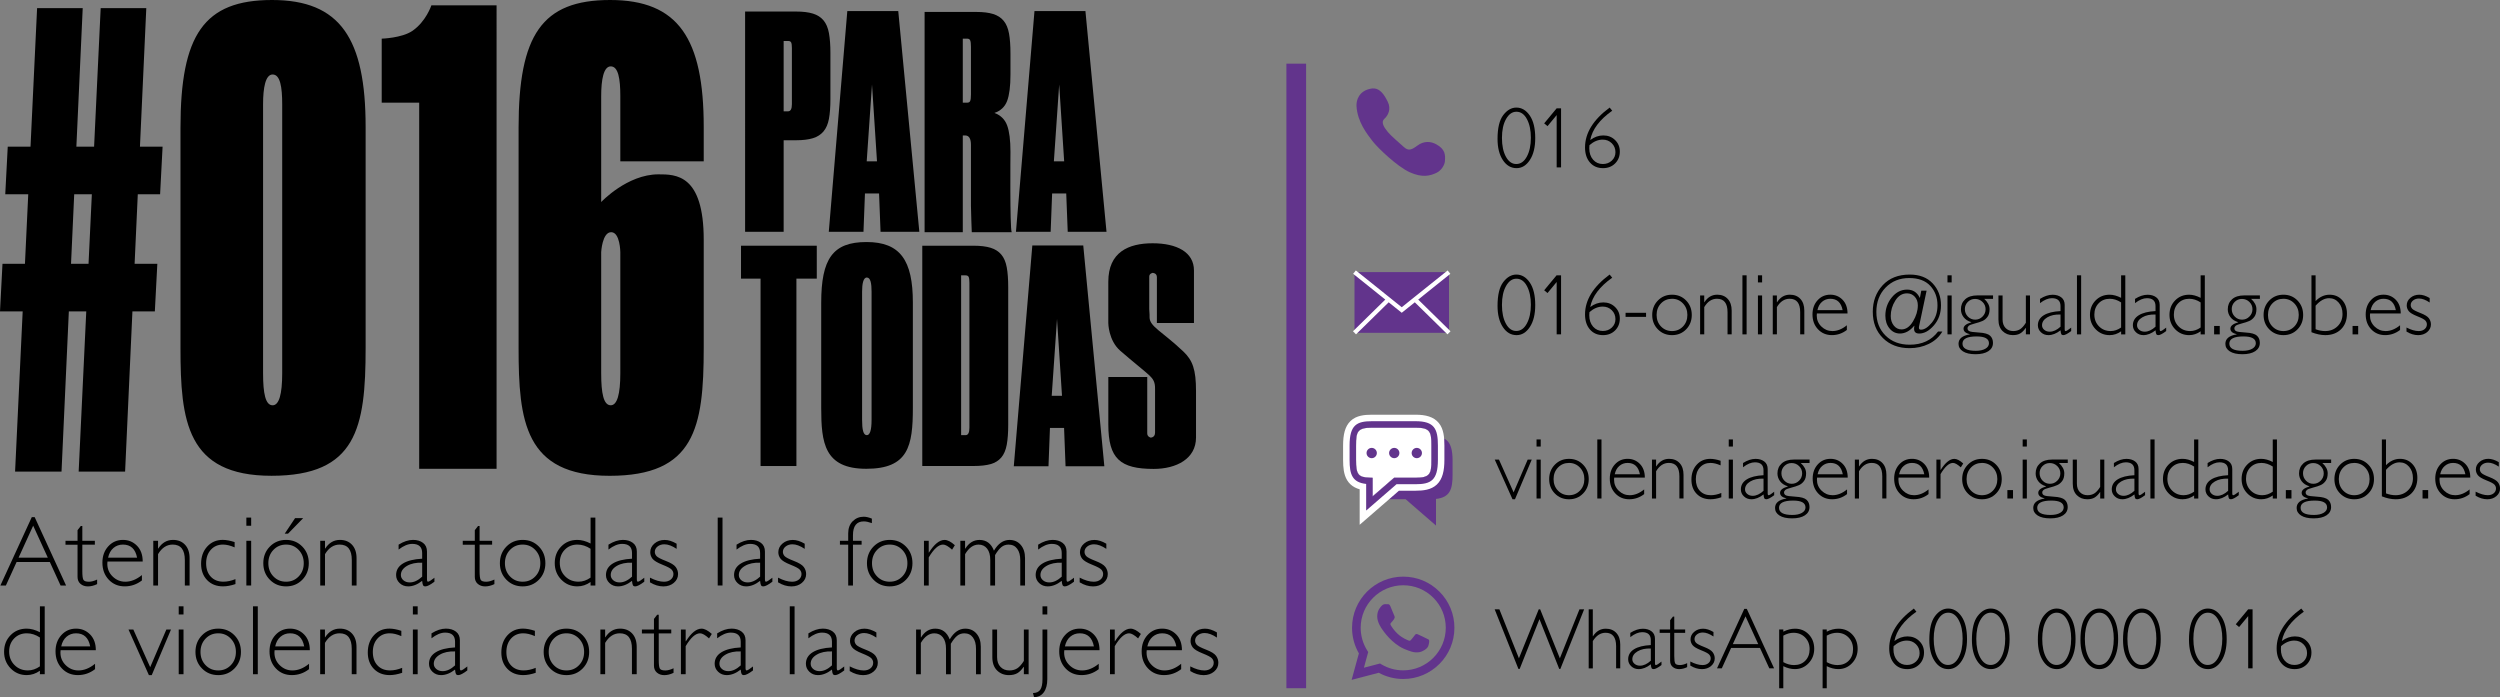 <?xml version="1.0" encoding="UTF-8"?> <svg xmlns="http://www.w3.org/2000/svg" xmlns:xlink="http://www.w3.org/1999/xlink" version="1.1" id="Capa_2" x="0px" y="0px" viewBox="0 0 1155.21 322.13" style="enable-background:new 0 0 1155.21 322.13;" xml:space="preserve"><rect x="0" y="0" width="1155.21" height="322.13" fill="#808080" stroke="none"/> <style type="text/css"> .st0{fill:#62348C;} .st1{fill-rule:evenodd;clip-rule:evenodd;fill:#62348C;} .st2{fill:#FFFFFF;} .st3{fill:none;stroke:#FFFFFF;stroke-width:6;stroke-miterlimit:10;} </style> <g> <path d="M492.69,89.41h-6.52l-0.68,17.69h-16.03l8.56-102h23.54l9.74,102h-17.92L492.69,89.41z M489.43,39.04l-2.45,35.5h4.75 L489.43,39.04z"></path> </g> <g> <path d="M491.69,197.75h-6.52l-0.68,17.69h-16.03l8.56-102h23.54l9.74,102h-17.92L491.69,197.75z M488.43,147.38l-2.45,35.5h4.75 L488.43,147.38z"></path> </g> <g> <path d="M406.2,89.41h-6.52L399,107.1h-16.03l8.56-102h23.54l9.74,102h-17.92L406.2,89.41z M402.94,39.04l-2.45,35.5h4.75 L402.94,39.04z"></path> </g> <g> <path d="M344.31,5.33h23.51c3.17,0,5.78,0.32,7.82,0.95c2.04,0.63,3.67,1.67,4.89,3.13c1.22,1.45,2.06,3.42,2.51,5.89 c0.45,2.47,0.68,5.55,0.68,9.23v21.22c0,3.68-0.23,6.74-0.68,9.16c-0.45,2.42-1.29,4.36-2.51,5.82c-1.22,1.45-2.85,2.5-4.89,3.13 c-2.04,0.63-4.65,0.95-7.82,0.95h-5.71v42.31h-17.81V5.33z M364.15,51.44c1.18,0,1.77-1.09,1.77-3.28V22.21 c0-1.25-0.11-2.11-0.34-2.58c-0.23-0.47-0.7-0.7-1.43-0.7h-2.04v32.51H364.15z"></path> </g> <g> <path d="M467.49,107.29h-18.45c0,0-0.38-9.69-0.38-12.21V66.95c0-2.91-0.9-4.36-2.69-4.36h-1.08v44.71h-17.65V5.52h23.92 c3.14,0,5.73,0.32,7.75,0.95c2.02,0.63,3.64,1.67,4.85,3.13c1.21,1.45,2.04,3.42,2.49,5.89c0.45,2.47,0.67,5.55,0.67,9.23v9.73 c0,5.43-0.52,9.5-1.55,12.21c-1.03,2.71-2.99,4.56-5.86,5.52c2.87,1.07,4.83,2.98,5.86,5.74c1.03,2.76,1.55,6.86,1.55,12.29 C466.92,70.21,466.59,105.36,467.49,107.29z M448.66,21.67c0-1.45-0.11-2.45-0.34-2.99c-0.23-0.54-0.7-0.82-1.41-0.82h-2.02v29.58 h2.02c0.72,0,1.19-0.27,1.41-0.82c0.22-0.54,0.34-1.54,0.34-2.99V21.67z"></path> </g> <g> <path d="M421.82,139.8v48.7c0,17.59-2.1,28.12-21.53,28.12s-20.82-12.09-20.82-28.12v-48.54c0-20.42,5.34-28.12,20.94-28.12 C416.01,111.84,421.82,120.32,421.82,139.8z M398.36,134.78v59.24c0,4.48,0.55,7.06,2.19,7.06c1.46,0,2.19-2.41,2.19-7.06v-59.24 c0-3.79-0.46-6.54-2.19-6.54C398.91,128.24,398.36,131.16,398.36,134.78z"></path> </g> <g> <path d="M168.95,58.67v102.18c0,36.92-4.24,59-43.49,59s-42.06-25.38-42.06-59V59c0-42.85,10.78-59,42.3-59 S168.95,17.8,168.95,58.67z M121.56,48.15v124.31c0,9.39,1.11,14.82,4.42,14.82c2.95,0,4.42-5.06,4.42-14.82V48.15 c0-7.95-0.92-13.73-4.42-13.73C122.67,34.41,121.56,40.56,121.56,48.15z"></path> </g> <g> <path d="M282.41,107.29c-4.14,0-4.61,9.22-4.61,9.22v55.94c0,9.39,1.11,14.82,4.42,14.82c2.95,0,4.42-5.06,4.42-14.82v-55.94 C286.64,116.52,286.55,107.29,282.41,107.29z M325.18,110.84v50.02c0,36.92-4.24,59-43.49,59s-42.06-25.38-42.06-59V59 c0-42.85,10.78-59,42.3-59s43.25,17.8,43.25,58.67v15.87h-38.54V44.4c0-7.95-0.92-13.73-4.42-13.73c-3.31,0-4.42,6.14-4.42,13.73 v48.96c0,0,11.99-12.8,26.43-12.8C312.27,80.56,325.18,80.51,325.18,110.84z"></path> </g> <polygon points="377.42,113.54 342.41,113.54 342.41,128.75 351.44,128.75 351.44,215.34 368.01,215.34 368.01,128.75 377.42,128.75 "></polygon> <g> <path d="M426.17,113.54h23.69c3.2,0,5.82,0.32,7.88,0.95c2.05,0.63,3.7,1.67,4.93,3.13c1.23,1.45,2.08,3.42,2.53,5.89 c0.46,2.47,0.68,5.55,0.68,9.23v63.55c0,3.69-0.23,6.76-0.68,9.23c-0.46,2.47-1.3,4.44-2.53,5.89c-1.23,1.45-2.88,2.47-4.93,3.05 c-2.05,0.58-4.68,0.87-7.88,0.87h-23.69V113.54z M446.17,201.08c1.19,0,1.78-1.15,1.78-3.44v-66.96c0-1.31-0.12-2.21-0.34-2.7 c-0.23-0.49-0.71-0.74-1.44-0.74h-2.05v73.84H446.17z"></path> </g> <path d="M531.2,142.87c0,0,0,0,0,3.76c0,4.24,5.74,6.47,15.53,15.72c4.37,4.13,5.93,8.38,5.93,18.35v21.5 c0,9.77-9.04,14.48-19.56,14.48c-15.45,0-20.96-4.71-20.96-20.5v-21.98h17.98c0,0,0,24.43,0,26.06c0,1.63,1.59,1.95,1.59,1.95 s2.02,0,2.02-2.28c0-2.01,0-20.16,0-20.16c0.1-3.4-1.03-4.72-2.54-6.23c-1.51-1.51-8.27-6.86-13.51-11.44 c-5.55-4.85-5.55-12.85-5.55-12.85v-19.06c0-13.69,9.32-17.78,20.47-17.78c11.15,0,19.11,4.09,19.11,12.56v24.28h-17.13 c0,0,0-19.44,0-21.18c0-1.98-1.98-1.98-1.98-1.98s-1.55,0.28-1.55,1.69c0,1.41,0,17.69,0,17.69"></path> <path d="M176.38,17.86v29.58h17.32v169.18h35.76V2.45h-30.12c0,0-2.45,7.53-8.85,11.86C185.63,17.6,176.38,17.86,176.38,17.86z"></path> <path d="M73.98,89.76l1.15-22H64.67l2.93-64H46.52l-3.04,64h-8.19l2.93-64H17.14l-3.04,64H3.58l-1.15,22h10.62l-1.52,32.13H1.15 l-1.15,22h10.48l-3.51,74.03h21.46l3.38-74.03h8.05l-3.51,74.03h21.46l3.38-74.03h10.36l1.15-22H62.2l1.47-32.13H73.98z M40.91,121.89h-8.09l1.47-32.13h8.15L40.91,121.89z"></path> <g> <path d="M16.02,238.95l14.51,31.6h-2.54l-4.96-10.85H7.67l-4.95,10.85H0.18l14.51-31.6H16.02z M22.09,257.68l-6.76-14.78 l-6.74,14.78H22.09z"></path> <path d="M38.04,243.04v6.85h5.79v1.8h-5.79v12.29c0,1.98,0.16,3.28,0.48,3.9c0.32,0.62,1.19,0.93,2.59,0.93 c1.08,0,2.34-0.34,3.77-1.01v2.11c-1.45,0.7-2.88,1.06-4.27,1.06c-1.36,0-2.5-0.39-3.41-1.17c-0.91-0.78-1.37-1.86-1.37-3.23 v-14.87h-5.57v-1.8h5.57v-4.92l1.5-1.93H38.04z"></path> <path d="M65.94,259.46H49.66c-0.04,0.36-0.07,0.72-0.07,1.08c0,2.31,0.82,4.26,2.47,5.86c1.65,1.6,3.59,2.4,5.84,2.4 c2.62,0,5.18-1.03,7.68-3.08v2.49c-2.37,1.83-5.02,2.74-7.95,2.74c-2.98,0-5.44-1.03-7.39-3.1c-1.95-2.07-2.92-4.69-2.92-7.88 c0-3.02,0.9-5.53,2.7-7.51c1.8-1.98,4.06-2.98,6.78-2.98c2.56,0,4.72,0.89,6.49,2.68C65.06,253.96,65.94,256.39,65.94,259.46z M49.95,257.68h13.39c-0.78-4.03-2.96-6.04-6.54-6.04c-1.69,0-3.16,0.53-4.39,1.58C51.18,254.28,50.36,255.76,49.95,257.68z"></path> <path d="M73.03,249.89v3.59h0.09c1.72-2.67,3.99-4,6.81-4c2.34,0,4.2,0.75,5.59,2.25s2.09,3.57,2.09,6.22v12.6h-2.2v-11.77 c0-4.76-1.87-7.14-5.62-7.14c-2.74,0-4.99,1.47-6.76,4.42v14.49h-2.2v-20.66H73.03z"></path> <path d="M108.42,250.49v2.45c-1.98-0.87-3.77-1.3-5.37-1.3c-2.31,0-4.18,0.8-5.63,2.4c-1.45,1.6-2.17,3.68-2.17,6.24 c0,2.61,0.72,4.68,2.17,6.21c1.44,1.54,3.38,2.3,5.81,2.3c1.77,0,3.62-0.4,5.57-1.19v2.29c-2.07,0.7-3.98,1.06-5.75,1.06 c-3.02,0-5.47-0.96-7.33-2.88s-2.8-4.43-2.8-7.55c0-3.25,0.94-5.9,2.82-7.96c1.88-2.06,4.28-3.09,7.2-3.09 C104.54,249.48,106.37,249.82,108.42,250.49z"></path> <path d="M116.06,239.17v3.77h-2.22v-3.77H116.06z M116.06,249.89v20.66h-2.22v-20.66H116.06z"></path> <path d="M132.2,249.48c2.99,0,5.49,1.03,7.49,3.08s3,4.61,3,7.68c0,3.05-1,5.6-3,7.65c-2,2.04-4.5,3.07-7.49,3.07 c-3,0-5.5-1.02-7.51-3.07c-2.01-2.04-3.02-4.59-3.02-7.65c0-3.07,1.01-5.63,3.02-7.68C126.7,250.51,129.21,249.48,132.2,249.48z M132.2,268.8c2.32,0,4.26-0.81,5.82-2.44c1.56-1.62,2.34-3.66,2.34-6.12c0-2.44-0.78-4.48-2.35-6.13 c-1.56-1.65-3.5-2.47-5.81-2.47c-2.34,0-4.29,0.82-5.85,2.45c-1.56,1.63-2.35,3.68-2.35,6.15c0,2.46,0.78,4.5,2.35,6.12 C127.92,267.99,129.87,268.8,132.2,268.8z M140.09,239.42l-6.99,7.17h-1.53l4.78-7.17H140.09z"></path> <path d="M150.18,249.89v3.59h0.09c1.72-2.67,3.99-4,6.81-4c2.34,0,4.2,0.75,5.59,2.25s2.09,3.57,2.09,6.22v12.6h-2.2v-11.77 c0-4.76-1.87-7.14-5.62-7.14c-2.74,0-4.99,1.47-6.76,4.42v14.49h-2.2v-20.66H150.18z"></path> <path d="M200.74,266.96v1.84c-1.9,1.44-3.29,2.16-4.18,2.16c-0.51,0-0.86-0.17-1.06-0.51c-0.19-0.34-0.34-1.02-0.43-2.05 c-2.17,1.71-4.33,2.56-6.47,2.56c-1.56,0-2.88-0.51-3.95-1.53s-1.62-2.25-1.62-3.71c0-2.25,1.04-4.02,3.12-5.31 c2.08-1.3,5.05-2.04,8.92-2.24v-2.63c0-2.82-1.53-4.22-4.58-4.22c-1.95,0-4.05,0.88-6.31,2.63v-2.27c2.34-1.47,4.56-2.2,6.67-2.2 c1.87,0,3.41,0.46,4.63,1.38c1.21,0.92,1.82,2.26,1.82,4.01v12.87c0,0.7,0.16,1.06,0.49,1.06 C198.22,268.8,199.2,268.19,200.74,266.96z M195.08,266.46v-6.45c-2.83-0.1-5.18,0.39-7.04,1.49c-1.86,1.1-2.8,2.5-2.8,4.21 c0,0.96,0.39,1.77,1.17,2.43c0.78,0.66,1.75,0.99,2.92,0.99C191.22,269.14,193.13,268.25,195.08,266.46z"></path> <path d="M221.61,243.04v6.85h5.79v1.8h-5.79v12.29c0,1.98,0.16,3.28,0.48,3.9c0.32,0.62,1.19,0.93,2.59,0.93 c1.08,0,2.34-0.34,3.77-1.01v2.11c-1.45,0.7-2.88,1.06-4.27,1.06c-1.36,0-2.5-0.39-3.41-1.17c-0.91-0.78-1.37-1.86-1.37-3.23 v-14.87h-5.57v-1.8h5.57v-4.92l1.5-1.93H221.61z"></path> <path d="M241.52,249.48c2.99,0,5.49,1.03,7.49,3.08s3,4.61,3,7.68c0,3.05-1,5.6-3,7.65c-2,2.04-4.5,3.07-7.49,3.07 c-3,0-5.5-1.02-7.51-3.07c-2.01-2.04-3.02-4.59-3.02-7.65c0-3.07,1.01-5.63,3.02-7.68C236.02,250.51,238.52,249.48,241.52,249.48z M241.52,268.8c2.32,0,4.26-0.81,5.82-2.44c1.56-1.62,2.34-3.66,2.34-6.12c0-2.44-0.78-4.48-2.35-6.13 c-1.56-1.65-3.5-2.47-5.81-2.47c-2.34,0-4.29,0.82-5.85,2.45c-1.56,1.63-2.35,3.68-2.35,6.15c0,2.46,0.78,4.5,2.35,6.12 C237.23,267.99,239.18,268.8,241.52,268.8z"></path> <path d="M275.11,239.17v31.38h-2.22v-1.62c-1.89,1.35-3.92,2.02-6.11,2.02c-2.94,0-5.41-1.04-7.42-3.11 c-2.01-2.07-3.02-4.62-3.02-7.65c0-3.07,0.99-5.62,2.98-7.66c1.98-2.04,4.47-3.05,7.47-3.05c1.9,0,3.94,0.55,6.11,1.66v-11.97 H275.11z M272.88,266.91v-13.34c-1.98-1.29-3.98-1.93-6.02-1.93c-2.38,0-4.34,0.79-5.88,2.37c-1.54,1.58-2.31,3.6-2.31,6.05 c0,2.5,0.82,4.58,2.47,6.24c1.65,1.66,3.71,2.49,6.18,2.49C269.23,268.8,271.09,268.17,272.88,266.91z"></path> <path d="M297.71,266.96v1.84c-1.9,1.44-3.29,2.16-4.18,2.16c-0.51,0-0.86-0.17-1.06-0.51c-0.19-0.34-0.34-1.02-0.43-2.05 c-2.17,1.71-4.33,2.56-6.47,2.56c-1.56,0-2.88-0.51-3.95-1.53s-1.62-2.25-1.62-3.71c0-2.25,1.04-4.02,3.12-5.31 c2.08-1.3,5.05-2.04,8.92-2.24v-2.63c0-2.82-1.53-4.22-4.58-4.22c-1.95,0-4.05,0.88-6.31,2.63v-2.27c2.34-1.47,4.56-2.2,6.67-2.2 c1.87,0,3.41,0.46,4.63,1.38c1.21,0.92,1.82,2.26,1.82,4.01v12.87c0,0.7,0.16,1.06,0.49,1.06 C295.19,268.8,296.17,268.19,297.71,266.96z M292.05,266.46v-6.45c-2.83-0.1-5.18,0.39-7.04,1.49c-1.86,1.1-2.8,2.5-2.8,4.21 c0,0.96,0.39,1.77,1.17,2.43c0.78,0.66,1.75,0.99,2.92,0.99C288.19,269.14,290.11,268.25,292.05,266.46z"></path> <path d="M312.66,251.24v2.38c-2.1-1.41-3.98-2.11-5.66-2.11c-1.24,0-2.29,0.34-3.14,1.01s-1.28,1.5-1.28,2.49 c0,0.7,0.26,1.35,0.78,1.94c0.52,0.59,1.95,1.34,4.29,2.24s3.87,1.84,4.59,2.82s1.08,2.06,1.08,3.26c0,1.6-0.65,2.95-1.95,4.05 c-1.3,1.1-2.91,1.65-4.83,1.65c-2.08,0-4.15-0.63-6.2-1.89v-2.16c2.44,1.26,4.6,1.89,6.49,1.89c1.27,0,2.32-0.34,3.13-1.01 c0.82-0.67,1.22-1.53,1.22-2.58c0-0.72-0.27-1.38-0.8-1.99c-0.53-0.61-1.97-1.37-4.31-2.3c-2.34-0.93-3.86-1.85-4.56-2.75 c-0.7-0.91-1.04-1.91-1.04-3.02c0-1.57,0.65-2.91,1.94-4.01c1.29-1.1,2.87-1.65,4.73-1.65 C308.83,249.48,310.67,250.07,312.66,251.24z"></path> <path d="M333.86,239.17v31.38h-2.22v-31.38H333.86z"></path> <path d="M356.9,266.96v1.84c-1.9,1.44-3.29,2.16-4.18,2.16c-0.51,0-0.86-0.17-1.06-0.51c-0.19-0.34-0.34-1.02-0.43-2.05 c-2.17,1.71-4.33,2.56-6.47,2.56c-1.56,0-2.88-0.51-3.95-1.53s-1.62-2.25-1.62-3.71c0-2.25,1.04-4.02,3.12-5.31 c2.08-1.3,5.05-2.04,8.92-2.24v-2.63c0-2.82-1.53-4.22-4.58-4.22c-1.95,0-4.05,0.88-6.31,2.63v-2.27c2.34-1.47,4.56-2.2,6.67-2.2 c1.87,0,3.41,0.46,4.63,1.38c1.21,0.92,1.82,2.26,1.82,4.01v12.87c0,0.7,0.16,1.06,0.49,1.06 C354.37,268.8,355.35,268.19,356.9,266.96z M351.24,266.46v-6.45c-2.83-0.1-5.18,0.39-7.04,1.49c-1.86,1.1-2.8,2.5-2.8,4.21 c0,0.96,0.39,1.77,1.17,2.43c0.78,0.66,1.75,0.99,2.92,0.99C347.37,269.14,349.29,268.25,351.24,266.46z"></path> <path d="M371.84,251.24v2.38c-2.1-1.41-3.98-2.11-5.66-2.11c-1.24,0-2.29,0.34-3.14,1.01s-1.28,1.5-1.28,2.49 c0,0.7,0.26,1.35,0.78,1.94c0.52,0.59,1.95,1.34,4.29,2.24s3.87,1.84,4.59,2.82s1.08,2.06,1.08,3.26c0,1.6-0.65,2.95-1.95,4.05 c-1.3,1.1-2.91,1.65-4.83,1.65c-2.08,0-4.15-0.63-6.2-1.89v-2.16c2.44,1.26,4.6,1.89,6.49,1.89c1.27,0,2.32-0.34,3.13-1.01 c0.82-0.67,1.22-1.53,1.22-2.58c0-0.72-0.27-1.38-0.8-1.99c-0.53-0.61-1.97-1.37-4.31-2.3c-2.34-0.93-3.86-1.85-4.56-2.75 c-0.7-0.91-1.04-1.91-1.04-3.02c0-1.57,0.65-2.91,1.94-4.01c1.29-1.1,2.87-1.65,4.73-1.65 C368.01,249.48,369.85,250.07,371.84,251.24z"></path> <path d="M402.88,239.65v2.07c-1.48-0.52-2.73-0.79-3.73-0.79c-3.34,0-5.01,2.13-5.01,6.4v2.56h4v1.8h-4v18.87h-2.2v-18.87h-3.82 v-1.8h3.82v-3.39c0-2.38,0.69-4.26,2.08-5.65c1.38-1.38,3.08-2.08,5.09-2.08C400.2,238.77,401.46,239.06,402.88,239.65z"></path> <path d="M411.14,249.48c2.99,0,5.49,1.03,7.49,3.08s3,4.61,3,7.68c0,3.05-1,5.6-3,7.65c-2,2.04-4.5,3.07-7.49,3.07 c-3,0-5.5-1.02-7.51-3.07c-2.01-2.04-3.02-4.59-3.02-7.65c0-3.07,1.01-5.63,3.02-7.68C405.64,250.51,408.14,249.48,411.14,249.48z M411.14,268.8c2.32,0,4.26-0.81,5.82-2.44c1.56-1.62,2.34-3.66,2.34-6.12c0-2.44-0.78-4.48-2.35-6.13 c-1.56-1.65-3.5-2.47-5.81-2.47c-2.34,0-4.29,0.82-5.85,2.45c-1.56,1.63-2.35,3.68-2.35,6.15c0,2.46,0.78,4.5,2.35,6.12 C406.85,267.99,408.8,268.8,411.14,268.8z"></path> <path d="M441.22,251.93l-1.28,2.07c-1.72-1.57-3.11-2.36-4.16-2.36c-2.07,0-4.28,1.98-6.63,5.93v12.98h-2.2v-20.66h2.2v5.44h0.09 c2.47-3.89,4.88-5.84,7.23-5.84C437.83,249.48,439.41,250.3,441.22,251.93z"></path> <path d="M445.95,249.89v3.64h0.09c1.68-2.7,3.87-4.04,6.58-4.04c3.16,0,5.38,1.65,6.67,4.96c1.95-3.31,4.34-4.96,7.19-4.96 c2.14,0,3.87,0.76,5.19,2.29c1.32,1.53,1.98,3.56,1.98,6.09v12.69h-2.2v-11.72c0-2.23-0.47-3.99-1.42-5.27 c-0.94-1.28-2.27-1.92-3.98-1.92c-1.27,0-2.38,0.38-3.32,1.15s-1.92,1.99-2.92,3.68v14.08h-2.22v-11.77c0-2.29-0.49-4.05-1.47-5.29 c-0.98-1.24-2.29-1.85-3.94-1.85c-2.4,0-4.47,1.47-6.22,4.42v14.49h-2.2v-20.66H445.95z"></path> <path d="M496.27,266.96v1.84c-1.9,1.44-3.29,2.16-4.18,2.16c-0.51,0-0.86-0.17-1.06-0.51c-0.19-0.34-0.34-1.02-0.43-2.05 c-2.17,1.71-4.33,2.56-6.47,2.56c-1.56,0-2.88-0.51-3.95-1.53s-1.62-2.25-1.62-3.71c0-2.25,1.04-4.02,3.12-5.31 c2.08-1.3,5.05-2.04,8.92-2.24v-2.63c0-2.82-1.53-4.22-4.58-4.22c-1.95,0-4.05,0.88-6.31,2.63v-2.27c2.34-1.47,4.56-2.2,6.67-2.2 c1.87,0,3.41,0.46,4.63,1.38c1.21,0.92,1.82,2.26,1.82,4.01v12.87c0,0.7,0.16,1.06,0.49,1.06 C493.75,268.8,494.73,268.19,496.27,266.96z M490.61,266.46v-6.45c-2.83-0.1-5.18,0.39-7.04,1.49c-1.86,1.1-2.8,2.5-2.8,4.21 c0,0.96,0.39,1.77,1.17,2.43c0.78,0.66,1.75,0.99,2.92,0.99C486.75,269.14,488.67,268.25,490.61,266.46z"></path> <path d="M511.22,251.24v2.38c-2.1-1.41-3.98-2.11-5.66-2.11c-1.24,0-2.29,0.34-3.14,1.01s-1.28,1.5-1.28,2.49 c0,0.7,0.26,1.35,0.78,1.94c0.52,0.59,1.95,1.34,4.29,2.24s3.87,1.84,4.59,2.82s1.08,2.06,1.08,3.26c0,1.6-0.65,2.95-1.95,4.05 c-1.3,1.1-2.91,1.65-4.83,1.65c-2.08,0-4.15-0.63-6.2-1.89v-2.16c2.44,1.26,4.6,1.89,6.49,1.89c1.27,0,2.32-0.34,3.13-1.01 c0.82-0.67,1.22-1.53,1.22-2.58c0-0.72-0.27-1.38-0.8-1.99c-0.53-0.61-1.97-1.37-4.31-2.3c-2.34-0.93-3.86-1.85-4.56-2.75 c-0.7-0.91-1.04-1.91-1.04-3.02c0-1.57,0.65-2.91,1.94-4.01c1.29-1.1,2.87-1.65,4.73-1.65 C507.39,249.48,509.23,250.07,511.22,251.24z"></path> <path d="M20.66,280.17v31.38h-2.22v-1.62c-1.89,1.35-3.92,2.02-6.11,2.02c-2.94,0-5.41-1.04-7.42-3.11 c-2.01-2.07-3.02-4.62-3.02-7.65c0-3.07,0.99-5.62,2.98-7.66c1.98-2.04,4.47-3.05,7.47-3.05c1.9,0,3.94,0.55,6.11,1.66v-11.97 H20.66z M18.44,307.91v-13.34c-1.98-1.29-3.98-1.93-6.02-1.93c-2.38,0-4.34,0.79-5.88,2.37c-1.54,1.58-2.31,3.6-2.31,6.05 c0,2.5,0.82,4.58,2.47,6.24c1.65,1.66,3.71,2.49,6.18,2.49C14.79,309.8,16.64,309.17,18.44,307.91z"></path> <path d="M44.28,300.46H28c-0.04,0.36-0.07,0.72-0.07,1.08c0,2.31,0.82,4.26,2.47,5.86c1.65,1.6,3.59,2.4,5.84,2.4 c2.62,0,5.18-1.03,7.68-3.08v2.49c-2.37,1.83-5.02,2.74-7.95,2.74c-2.98,0-5.44-1.03-7.39-3.1c-1.95-2.07-2.92-4.69-2.92-7.88 c0-3.02,0.9-5.53,2.7-7.51c1.8-1.98,4.06-2.98,6.78-2.98c2.56,0,4.72,0.89,6.49,2.68C43.4,294.96,44.28,297.39,44.28,300.46z M28.29,298.68h13.39c-0.78-4.03-2.96-6.04-6.54-6.04c-1.69,0-3.16,0.53-4.39,1.58C29.51,295.28,28.69,296.76,28.29,298.68z"></path> <path d="M79.02,290.89l-8.9,21.07H68.8l-9.43-21.07h2.24l7.79,17.41l7.47-17.41H79.02z"></path> <path d="M84.8,280.17v3.77h-2.22v-3.77H84.8z M84.8,290.89v20.66h-2.22v-20.66H84.8z"></path> <path d="M100.85,290.48c2.99,0,5.49,1.03,7.49,3.08s3,4.61,3,7.68c0,3.05-1,5.6-3,7.65c-2,2.04-4.5,3.07-7.49,3.07 c-3,0-5.5-1.02-7.51-3.07c-2.01-2.04-3.02-4.59-3.02-7.65c0-3.07,1.01-5.63,3.02-7.68C95.35,291.51,97.85,290.48,100.85,290.48z M100.85,309.8c2.32,0,4.26-0.81,5.82-2.44c1.56-1.62,2.34-3.66,2.34-6.12c0-2.44-0.78-4.48-2.35-6.13 c-1.56-1.65-3.5-2.47-5.81-2.47c-2.34,0-4.29,0.82-5.85,2.45c-1.56,1.63-2.35,3.68-2.35,6.15c0,2.46,0.78,4.5,2.35,6.12 C96.56,308.99,98.51,309.8,100.85,309.8z"></path> <path d="M119.12,280.17v31.38h-2.22v-31.38H119.12z"></path> <path d="M143.16,300.46h-16.28c-0.04,0.36-0.07,0.72-0.07,1.08c0,2.31,0.82,4.26,2.47,5.86c1.65,1.6,3.59,2.4,5.84,2.4 c2.62,0,5.18-1.03,7.68-3.08v2.49c-2.37,1.83-5.02,2.74-7.95,2.74c-2.98,0-5.44-1.03-7.39-3.1c-1.95-2.07-2.92-4.69-2.92-7.88 c0-3.02,0.9-5.53,2.7-7.51c1.8-1.98,4.06-2.98,6.78-2.98c2.56,0,4.72,0.89,6.49,2.68C142.28,294.96,143.16,297.39,143.16,300.46z M127.17,298.68h13.39c-0.78-4.03-2.96-6.04-6.54-6.04c-1.69,0-3.16,0.53-4.39,1.58C128.39,295.28,127.57,296.76,127.17,298.68z"></path> <path d="M150.15,290.89v3.59h0.09c1.72-2.67,3.99-4,6.81-4c2.34,0,4.2,0.75,5.59,2.25s2.09,3.57,2.09,6.22v12.6h-2.2v-11.77 c0-4.76-1.87-7.14-5.62-7.14c-2.74,0-4.99,1.47-6.76,4.42v14.49h-2.2v-20.66H150.15z"></path> <path d="M185.45,291.49v2.45c-1.98-0.87-3.77-1.3-5.37-1.3c-2.31,0-4.18,0.8-5.63,2.4c-1.45,1.6-2.17,3.68-2.17,6.24 c0,2.61,0.72,4.68,2.17,6.21c1.44,1.54,3.38,2.3,5.81,2.3c1.77,0,3.62-0.4,5.57-1.19v2.29c-2.07,0.7-3.98,1.06-5.75,1.06 c-3.02,0-5.47-0.96-7.33-2.88s-2.8-4.43-2.8-7.55c0-3.25,0.94-5.9,2.82-7.96c1.88-2.06,4.28-3.09,7.2-3.09 C181.57,290.48,183.4,290.82,185.45,291.49z"></path> <path d="M193,280.17v3.77h-2.22v-3.77H193z M193,290.89v20.66h-2.22v-20.66H193z"></path> <path d="M215.94,307.96v1.84c-1.9,1.44-3.29,2.16-4.18,2.16c-0.51,0-0.86-0.17-1.06-0.51c-0.19-0.34-0.34-1.02-0.43-2.05 c-2.17,1.71-4.33,2.56-6.47,2.56c-1.56,0-2.88-0.51-3.95-1.53s-1.62-2.25-1.62-3.71c0-2.25,1.04-4.02,3.12-5.31 c2.08-1.3,5.05-2.04,8.92-2.24v-2.63c0-2.82-1.53-4.22-4.58-4.22c-1.95,0-4.05,0.88-6.31,2.63v-2.27c2.34-1.47,4.56-2.2,6.67-2.2 c1.87,0,3.41,0.46,4.63,1.38c1.21,0.92,1.82,2.26,1.82,4.01v12.87c0,0.7,0.16,1.06,0.49,1.06 C213.42,309.8,214.4,309.19,215.94,307.96z M210.28,307.46v-6.45c-2.83-0.1-5.18,0.39-7.04,1.49c-1.86,1.1-2.8,2.5-2.8,4.21 c0,0.96,0.39,1.77,1.17,2.43c0.78,0.66,1.75,0.99,2.92,0.99C206.42,310.14,208.34,309.25,210.28,307.46z"></path> <path d="M247.16,291.49v2.45c-1.98-0.87-3.77-1.3-5.37-1.3c-2.31,0-4.18,0.8-5.63,2.4c-1.45,1.6-2.17,3.68-2.17,6.24 c0,2.61,0.72,4.68,2.17,6.21c1.44,1.54,3.38,2.3,5.81,2.3c1.77,0,3.62-0.4,5.57-1.19v2.29c-2.07,0.7-3.98,1.06-5.75,1.06 c-3.02,0-5.47-0.96-7.33-2.88s-2.8-4.43-2.8-7.55c0-3.25,0.94-5.9,2.82-7.96c1.88-2.06,4.28-3.09,7.2-3.09 C243.28,290.48,245.11,290.82,247.16,291.49z"></path> <path d="M261.75,290.48c2.99,0,5.49,1.03,7.49,3.08s3,4.61,3,7.68c0,3.05-1,5.6-3,7.65c-2,2.04-4.5,3.07-7.49,3.07 c-3,0-5.5-1.02-7.51-3.07c-2.01-2.04-3.02-4.59-3.02-7.65c0-3.07,1.01-5.63,3.02-7.68C256.25,291.51,258.75,290.48,261.75,290.48z M261.75,309.8c2.32,0,4.26-0.81,5.82-2.44c1.56-1.62,2.34-3.66,2.34-6.12c0-2.44-0.78-4.48-2.35-6.13 c-1.56-1.65-3.5-2.47-5.81-2.47c-2.34,0-4.29,0.82-5.85,2.45c-1.56,1.63-2.35,3.68-2.35,6.15c0,2.46,0.78,4.5,2.35,6.12 C257.46,308.99,259.41,309.8,261.75,309.8z"></path> <path d="M279.63,290.89v3.59h0.09c1.72-2.67,3.99-4,6.81-4c2.34,0,4.2,0.75,5.59,2.25s2.09,3.57,2.09,6.22v12.6h-2.2v-11.77 c0-4.76-1.87-7.14-5.62-7.14c-2.74,0-4.99,1.47-6.76,4.42v14.49h-2.2v-20.66H279.63z"></path> <path d="M304.39,284.04v6.85h5.79v1.8h-5.79v12.29c0,1.98,0.16,3.28,0.48,3.9c0.32,0.62,1.19,0.93,2.59,0.93 c1.08,0,2.34-0.34,3.77-1.01v2.11c-1.45,0.7-2.88,1.06-4.27,1.06c-1.36,0-2.5-0.39-3.41-1.17c-0.91-0.78-1.37-1.86-1.37-3.23 v-14.87h-5.57v-1.8h5.57v-4.92l1.5-1.93H304.39z"></path> <path d="M328.91,292.93l-1.28,2.07c-1.72-1.57-3.11-2.36-4.16-2.36c-2.07,0-4.28,1.98-6.63,5.93v12.98h-2.2v-20.66h2.2v5.44h0.09 c2.47-3.89,4.88-5.84,7.23-5.84C325.52,290.48,327.1,291.3,328.91,292.93z"></path> <path d="M347.94,307.96v1.84c-1.9,1.44-3.29,2.16-4.18,2.16c-0.51,0-0.86-0.17-1.06-0.51c-0.19-0.34-0.34-1.02-0.43-2.05 c-2.17,1.71-4.33,2.56-6.47,2.56c-1.56,0-2.88-0.51-3.95-1.53s-1.62-2.25-1.62-3.71c0-2.25,1.04-4.02,3.12-5.31 c2.08-1.3,5.05-2.04,8.92-2.24v-2.63c0-2.82-1.53-4.22-4.58-4.22c-1.95,0-4.05,0.88-6.31,2.63v-2.27c2.34-1.47,4.56-2.2,6.67-2.2 c1.87,0,3.41,0.46,4.63,1.38c1.21,0.92,1.82,2.26,1.82,4.01v12.87c0,0.7,0.16,1.06,0.49,1.06 C345.42,309.8,346.4,309.19,347.94,307.96z M342.28,307.46v-6.45c-2.83-0.1-5.18,0.39-7.04,1.49c-1.86,1.1-2.8,2.5-2.8,4.21 c0,0.96,0.39,1.77,1.17,2.43c0.78,0.66,1.75,0.99,2.92,0.99C338.42,310.14,340.33,309.25,342.28,307.46z"></path> <path d="M367.16,280.17v31.38h-2.22v-31.38H367.16z"></path> <path d="M390.1,307.96v1.84c-1.9,1.44-3.29,2.16-4.18,2.16c-0.51,0-0.86-0.17-1.06-0.51c-0.19-0.34-0.34-1.02-0.43-2.05 c-2.17,1.71-4.33,2.56-6.47,2.56c-1.56,0-2.88-0.51-3.95-1.53s-1.62-2.25-1.62-3.71c0-2.25,1.04-4.02,3.12-5.31 c2.08-1.3,5.05-2.04,8.92-2.24v-2.63c0-2.82-1.53-4.22-4.58-4.22c-1.95,0-4.05,0.88-6.31,2.63v-2.27c2.34-1.47,4.56-2.2,6.67-2.2 c1.87,0,3.41,0.46,4.63,1.38c1.21,0.92,1.82,2.26,1.82,4.01v12.87c0,0.7,0.16,1.06,0.49,1.06 C387.58,309.8,388.56,309.19,390.1,307.96z M384.44,307.46v-6.45c-2.83-0.1-5.18,0.39-7.04,1.49c-1.86,1.1-2.8,2.5-2.8,4.21 c0,0.96,0.39,1.77,1.17,2.43c0.78,0.66,1.75,0.99,2.92,0.99C380.58,310.14,382.5,309.25,384.44,307.46z"></path> <path d="M404.96,292.24v2.38c-2.1-1.41-3.98-2.11-5.66-2.11c-1.24,0-2.29,0.34-3.14,1.01s-1.28,1.5-1.28,2.49 c0,0.7,0.26,1.35,0.78,1.94c0.52,0.59,1.95,1.34,4.29,2.24s3.87,1.84,4.59,2.82s1.08,2.06,1.08,3.26c0,1.6-0.65,2.95-1.95,4.05 c-1.3,1.1-2.91,1.65-4.83,1.65c-2.08,0-4.15-0.63-6.2-1.89v-2.16c2.44,1.26,4.6,1.89,6.49,1.89c1.27,0,2.32-0.34,3.13-1.01 c0.82-0.67,1.22-1.53,1.22-2.58c0-0.72-0.27-1.38-0.8-1.99c-0.53-0.61-1.97-1.37-4.31-2.3c-2.34-0.93-3.86-1.85-4.56-2.75 c-0.7-0.91-1.04-1.91-1.04-3.02c0-1.57,0.65-2.91,1.94-4.01c1.29-1.1,2.87-1.65,4.73-1.65 C401.13,290.48,402.97,291.07,404.96,292.24z"></path> <path d="M425.51,290.89v3.64h0.09c1.68-2.7,3.87-4.04,6.58-4.04c3.16,0,5.38,1.65,6.67,4.96c1.95-3.31,4.34-4.96,7.19-4.96 c2.14,0,3.87,0.76,5.19,2.29c1.32,1.53,1.98,3.56,1.98,6.09v12.69H451v-11.72c0-2.23-0.47-3.99-1.42-5.27 c-0.94-1.28-2.27-1.92-3.98-1.92c-1.27,0-2.38,0.38-3.32,1.15s-1.92,1.99-2.92,3.68v14.08h-2.22v-11.77c0-2.29-0.49-4.05-1.47-5.29 c-0.98-1.24-2.29-1.85-3.94-1.85c-2.4,0-4.47,1.47-6.22,4.42v14.49h-2.2v-20.66H425.51z"></path> <path d="M473.11,311.55v-3.41h-0.09c-0.96,1.38-1.94,2.36-2.95,2.94s-2.29,0.88-3.85,0.88c-2.22,0-4.05-0.72-5.5-2.16 c-1.45-1.44-2.18-3.47-2.18-6.11v-12.8h2.2v12.76c0,1.92,0.52,3.42,1.57,4.51c1.05,1.09,2.41,1.64,4.09,1.64 c1.44,0,2.66-0.33,3.67-0.99s2.02-1.8,3.04-3.41v-14.51h2.2v20.66H473.11z"></path> <path d="M483.94,290.89v22.96c0,2.59-0.55,4.62-1.64,6.09c-1.09,1.47-2.59,2.2-4.49,2.2l-0.49-1.89c1.57-0.03,2.7-0.55,3.38-1.55 c0.68-1,1.02-2.64,1.02-4.9v-22.91H483.94z M483.94,280.17v3.77h-2.22v-3.77H483.94z"></path> <path d="M508.07,300.46h-16.28c-0.04,0.36-0.07,0.72-0.07,1.08c0,2.31,0.82,4.26,2.47,5.86c1.65,1.6,3.59,2.4,5.84,2.4 c2.62,0,5.18-1.03,7.68-3.08v2.49c-2.37,1.83-5.02,2.74-7.95,2.74c-2.98,0-5.44-1.03-7.39-3.1c-1.95-2.07-2.92-4.69-2.92-7.88 c0-3.02,0.9-5.53,2.7-7.51c1.8-1.98,4.06-2.98,6.78-2.98c2.56,0,4.72,0.89,6.49,2.68C507.19,294.96,508.07,297.39,508.07,300.46z M492.08,298.68h13.39c-0.78-4.03-2.96-6.04-6.54-6.04c-1.69,0-3.16,0.53-4.39,1.58C493.31,295.28,492.49,296.76,492.08,298.68z"></path> <path d="M527.18,292.93L525.9,295c-1.72-1.57-3.11-2.36-4.16-2.36c-2.07,0-4.28,1.98-6.63,5.93v12.98h-2.2v-20.66h2.2v5.44h0.09 c2.47-3.89,4.88-5.84,7.23-5.84C523.78,290.48,525.36,291.3,527.18,292.93z"></path> <path d="M546.16,300.46h-16.28c-0.04,0.36-0.07,0.72-0.07,1.08c0,2.31,0.82,4.26,2.47,5.86c1.65,1.6,3.59,2.4,5.84,2.4 c2.62,0,5.18-1.03,7.68-3.08v2.49c-2.37,1.83-5.02,2.74-7.95,2.74c-2.98,0-5.44-1.03-7.39-3.1c-1.95-2.07-2.92-4.69-2.92-7.88 c0-3.02,0.9-5.53,2.7-7.51c1.8-1.98,4.06-2.98,6.78-2.98c2.56,0,4.72,0.89,6.49,2.68C545.28,294.96,546.16,297.39,546.16,300.46z M530.17,298.68h13.39c-0.78-4.03-2.96-6.04-6.54-6.04c-1.69,0-3.16,0.53-4.39,1.58C531.4,295.28,530.58,296.76,530.17,298.68z"></path> <path d="M562.32,292.24v2.38c-2.1-1.41-3.98-2.11-5.66-2.11c-1.24,0-2.29,0.34-3.14,1.01s-1.28,1.5-1.28,2.49 c0,0.7,0.26,1.35,0.78,1.94c0.52,0.59,1.95,1.34,4.29,2.24s3.87,1.84,4.59,2.82s1.08,2.06,1.08,3.26c0,1.6-0.65,2.95-1.95,4.05 c-1.3,1.1-2.91,1.65-4.83,1.65c-2.08,0-4.15-0.63-6.2-1.89v-2.16c2.44,1.26,4.6,1.89,6.49,1.89c1.27,0,2.32-0.34,3.13-1.01 c0.82-0.67,1.22-1.53,1.22-2.58c0-0.72-0.27-1.38-0.8-1.99c-0.53-0.61-1.97-1.37-4.31-2.3c-2.34-0.93-3.86-1.85-4.56-2.75 c-0.7-0.91-1.04-1.91-1.04-3.02c0-1.57,0.65-2.91,1.94-4.01c1.29-1.1,2.87-1.65,4.73-1.65 C558.49,290.48,560.33,291.07,562.32,292.24z"></path> </g> <rect x="594.42" y="29.42" class="st0" width="9.11" height="288.59"></rect> <path class="st1" d="M665.14,273.38c-4.47-4.47-10.4-6.93-16.73-6.93c-13.04,0-23.65,10.61-23.65,23.64c0,4.17,1.09,8.24,3.16,11.82 l-3.36,12.25l12.54-3.29c3.45,1.88,7.34,2.88,11.3,2.88h0.01c13.04,0,23.65-10.61,23.65-23.65 C672.06,283.79,669.61,277.85,665.14,273.38 M648.41,309.76L648.41,309.76c-3.54,0-7-0.95-10.01-2.74l-0.72-0.43l-7.44,1.95 l1.99-7.25l-0.47-0.74c-1.97-3.13-3.01-6.75-3.01-10.46c0-10.84,8.82-19.65,19.67-19.65c5.25,0,10.19,2.05,13.9,5.76 c3.71,3.71,5.75,8.65,5.75,13.9C668.06,300.94,659.24,309.76,648.41,309.76 M659.19,295.04c-0.59-0.3-3.5-1.73-4.04-1.92 c-0.54-0.2-0.94-0.3-1.33,0.3c-0.39,0.59-1.53,1.92-1.87,2.32c-0.34,0.39-0.69,0.44-1.28,0.15c-0.59-0.3-2.5-0.92-4.75-2.93 c-1.76-1.57-2.94-3.5-3.29-4.09c-0.34-0.59-0.04-0.91,0.26-1.21c0.27-0.26,0.59-0.69,0.89-1.04c0.3-0.35,0.39-0.59,0.59-0.99 c0.2-0.39,0.1-0.74-0.05-1.04s-1.33-3.2-1.82-4.39c-0.48-1.15-0.97-1-1.33-1.01c-0.34-0.02-0.74-0.02-1.13-0.02 c-0.39,0-1.03,0.15-1.58,0.74c-0.54,0.59-2.07,2.02-2.07,4.93s2.12,5.72,2.41,6.11c0.3,0.39,4.17,6.36,10.1,8.92 c1.41,0.61,2.51,0.97,3.37,1.24c1.42,0.45,2.7,0.39,3.72,0.23c1.14-0.17,3.5-1.43,3.99-2.81c0.49-1.38,0.49-2.56,0.34-2.81 C660.18,295.49,659.78,295.34,659.19,295.04"></path> <path class="st0" d="M626.82,49.04c0.43,7.33,4.9,12.89,7.34,16.09c2.45,3.2,11.48,11.86,17.32,14.49c5.84,2.64,9.49,1.58,12.3,0.24 c2.29-1.09,3.75-3.65,3.89-5.32c0.25-3.11,0.13-5.55-3.94-7.84c-2.69-1.51-5.85-1.57-8.67,0.5c-2.82,2.07-4.2,2.72-6.45,0.65 c-2.26-2.07-5.76-4.98-7.26-6.8c-2.03-2.45-3.32-4.68-1.63-6.18c1.69-1.51,3.23-4.48,1.53-7.87c-1.69-3.39-3.79-6.72-7.65-6.06 C627.95,41.91,626.66,46.3,626.82,49.04z"></path> <rect x="625.89" y="125.74" class="st1" width="43.67" height="28.05"></rect> <polygon class="st2" points="670.26,153.07 655.33,138.43 670.18,126.52 668.93,124.96 647.72,141.96 626.51,124.96 625.26,126.52 640.12,138.43 625.19,153.07 626.59,154.5 641.69,139.69 647.72,144.53 653.76,139.69 668.86,154.5 "></polygon> <g> <path class="st0" d="M649.52,230.68h-8.76c-7.02,0-10.36-1.68-10.36-11.24v-6.64c0-7.62,1.55-11.24,10.36-11.24h20.09 c7.02,0,10.36,1.68,10.36,11.24v6.64c0,6.71-1.23,10.39-7.66,11.11v12.3L649.52,230.68z"></path> <path class="st3" d="M631.28,235.92v-12.3c-6.43-0.71-7.66-4.39-7.66-11.11v-6.64c0-9.56,3.34-11.24,10.36-11.24h20.09 c8.81,0,10.36,3.62,10.36,11.24v6.64c0,9.56-3.34,11.24-10.36,11.24h-8.76L631.28,235.92z"></path> <path class="st2" d="M633.98,197.64c-6.64,0-7.36,1.67-7.36,8.24v6.64c0,6.69,0.99,8,6.22,8.21l1.44,0.06v8.56l9.91-8.59h9.88 c6.64,0,7.36-1.67,7.36-8.24v-6.64c0-6.57-0.72-8.24-7.36-8.24H633.98z"></path> <path class="st0" d="M631.28,235.92v-12.3c-6.43-0.71-7.66-4.39-7.66-11.11v-6.64c0-9.56,3.34-11.24,10.36-11.24h20.09 c8.81,0,10.36,3.62,10.36,11.24v6.64c0,9.56-3.34,11.24-10.36,11.24h-8.76L631.28,235.92z M633.98,197.64 c-6.64,0-7.36,1.67-7.36,8.24v6.64c0,6.69,0.99,8,6.22,8.21l1.44,0.06v8.56l9.91-8.59h9.88c6.64,0,7.36-1.67,7.36-8.24v-6.64 c0-6.57-0.72-8.24-7.36-8.24H633.98z"></path> </g> <path class="st0" d="M633.84,211.72L633.84,211.72c-1.31,0-2.38-1.07-2.38-2.38l0,0c0-1.31,1.07-2.38,2.38-2.38l0,0 c1.31,0,2.38,1.07,2.38,2.38l0,0C636.22,210.65,635.15,211.72,633.84,211.72z"></path> <path class="st0" d="M644.26,211.72L644.26,211.72c-1.31,0-2.38-1.07-2.38-2.38l0,0c0-1.31,1.07-2.38,2.38-2.38l0,0 c1.31,0,2.38,1.07,2.38,2.38l0,0C646.64,210.65,645.57,211.72,644.26,211.72z"></path> <path class="st0" d="M654.68,211.72L654.68,211.72c-1.31,0-2.38-1.07-2.38-2.38l0,0c0-1.31,1.07-2.38,2.38-2.38h0 c1.31,0,2.38,1.07,2.38,2.38l0,0C657.06,210.65,655.99,211.72,654.68,211.72z"></path> <g> <path d="M700.7,126.87c2.45,0,4.51,1.23,6.19,3.68c1.68,2.45,2.52,5.93,2.52,10.44c0,4.19-0.82,7.55-2.47,10.08 c-1.65,2.53-3.7,3.79-6.16,3.79c-2.58,0-4.69-1.24-6.33-3.72s-2.46-5.75-2.46-9.79c0-5.04,0.88-8.71,2.65-11.02 S698.43,126.87,700.7,126.87z M700.63,152.94c2.03,0,3.67-1.15,4.9-3.44c1.24-2.29,1.86-5.2,1.86-8.71c0-3.44-0.6-6.3-1.81-8.58 s-2.83-3.43-4.87-3.43c-1.93,0-3.52,1.12-4.79,3.37s-1.89,5.15-1.89,8.72c0,3.61,0.62,6.52,1.85,8.74 C697.1,151.83,698.69,152.94,700.63,152.94z"></path> <path d="M743.79,126.87l1.19,1.45c-5.83,4.13-9.22,8.65-10.16,13.55c1.91-1.42,3.93-2.13,6.04-2.13c2.17,0,3.99,0.71,5.45,2.14 s2.19,3.19,2.19,5.3c0,2.23-0.73,4.06-2.19,5.51s-3.31,2.17-5.57,2.17c-2.53,0-4.54-0.87-6.05-2.61s-2.27-4.07-2.27-6.98 C732.43,138.6,736.22,132.46,743.79,126.87z M734.46,144.23c-0.05,0.47-0.08,0.93-0.08,1.39c0,2.21,0.59,3.99,1.76,5.32 c1.17,1.33,2.67,2,4.49,2c1.65,0,3.04-0.52,4.16-1.57c1.12-1.05,1.68-2.35,1.68-3.9c0-1.64-0.57-3.02-1.7-4.13 s-2.53-1.67-4.18-1.67C738.45,141.67,736.41,142.52,734.46,144.23z"></path> <path d="M760.62,144.54v1.88h-9.47v-1.88H760.62z"></path> <path d="M772.62,136.18c2.6,0,4.78,0.89,6.51,2.68c1.74,1.78,2.61,4.01,2.61,6.68c0,2.66-0.87,4.87-2.61,6.65s-3.91,2.67-6.51,2.67 s-4.78-0.89-6.53-2.67s-2.63-3.99-2.63-6.65c0-2.67,0.88-4.9,2.63-6.68C767.84,137.07,770.02,136.18,772.62,136.18z M772.62,152.98 c2.02,0,3.7-0.71,5.06-2.12c1.35-1.41,2.03-3.19,2.03-5.32c0-2.12-0.68-3.9-2.04-5.33c-1.36-1.43-3.04-2.15-5.05-2.15 c-2.03,0-3.73,0.71-5.09,2.13c-1.36,1.42-2.04,3.2-2.04,5.35c0,2.14,0.68,3.91,2.04,5.32C768.9,152.27,770.59,152.98,772.62,152.98 z"></path> <path d="M787.5,136.53v3.12h0.08c1.5-2.32,3.47-3.48,5.92-3.48c2.03,0,3.65,0.65,4.86,1.95c1.21,1.3,1.82,3.11,1.82,5.41v10.96 h-1.91v-10.23c0-4.14-1.63-6.21-4.88-6.21c-2.38,0-4.34,1.28-5.88,3.85v12.6h-1.91v-17.97H787.5z"></path> <path d="M807.08,127.22v27.29h-1.93v-27.29H807.08z"></path> <path d="M814.24,127.22v3.28h-1.93v-3.28H814.24z M814.24,136.53v17.97h-1.93v-17.97H814.24z"></path> <path d="M821.07,136.53v3.12h0.08c1.5-2.32,3.47-3.48,5.92-3.48c2.03,0,3.65,0.65,4.86,1.95c1.21,1.3,1.82,3.11,1.82,5.41v10.96 h-1.91v-10.23c0-4.14-1.63-6.21-4.88-6.21c-2.38,0-4.34,1.28-5.88,3.85v12.6h-1.91v-17.97H821.07z"></path> <path d="M853.71,144.85h-14.16c-0.04,0.31-0.06,0.62-0.06,0.94c0,2.01,0.72,3.7,2.15,5.1c1.43,1.39,3.12,2.09,5.08,2.09 c2.28,0,4.5-0.89,6.68-2.68v2.17c-2.06,1.59-4.36,2.38-6.91,2.38c-2.59,0-4.73-0.9-6.43-2.7s-2.54-4.08-2.54-6.86 c0-2.63,0.78-4.81,2.34-6.53c1.56-1.73,3.53-2.59,5.9-2.59c2.23,0,4.11,0.78,5.64,2.33C852.95,140.07,853.71,142.18,853.71,144.85z M839.81,143.31h11.64c-0.68-3.5-2.57-5.25-5.68-5.25c-1.47,0-2.74,0.46-3.82,1.38S840.16,141.64,839.81,143.31z"></path> <path d="M887.8,134.31h2.45l-3.32,15.69c-0.16,0.68-0.23,1.16-0.23,1.46c0,0.59,0.32,0.88,0.96,0.88c1.56,0,3.22-1.07,4.98-3.21 c1.76-2.14,2.64-4.83,2.64-8.06c0-3.59-1.11-6.59-3.34-8.99s-5.46-3.6-9.71-3.6c-4.43,0-8.07,1.46-10.92,4.39 s-4.28,6.68-4.28,11.25c0,4.51,1.42,8.16,4.26,10.96s6.55,4.2,11.13,4.2c5.72,0,10.09-2.03,13.12-6.09h1.99 c-1.47,2.49-3.55,4.39-6.25,5.71c-2.7,1.32-5.66,1.98-8.91,1.98c-5.07,0-9.16-1.55-12.29-4.65s-4.7-7.15-4.7-12.17 c0-4.86,1.52-8.94,4.56-12.24s7.21-4.95,12.51-4.95c4.53,0,8.07,1.36,10.62,4.09c2.55,2.73,3.83,6.1,3.83,10.11 c0,3.66-1.09,6.75-3.27,9.27s-4.45,3.78-6.81,3.78c-1.58,0-2.36-0.73-2.36-2.19c0-0.39,0.05-0.84,0.16-1.35l-0.08-0.08 c-2,2.41-4.21,3.61-6.6,3.61c-1.93,0-3.54-0.78-4.82-2.34s-1.93-3.53-1.93-5.9c0-3.19,0.98-6,2.95-8.42s4.33-3.63,7.09-3.63 c2.7,0,4.64,1.26,5.84,3.77h0.08L887.8,134.31z M878.68,152.22c2.03,0,3.79-1.23,5.28-3.7c1.49-2.47,2.24-4.95,2.24-7.45 c0-1.6-0.47-2.92-1.42-3.96c-0.94-1.04-2.14-1.56-3.58-1.56c-2.21,0-4.02,1.12-5.42,3.36c-1.4,2.24-2.1,4.6-2.1,7.09 c0,1.8,0.48,3.28,1.43,4.46C876.05,151.63,877.25,152.22,878.68,152.22z"></path> <path d="M901.83,127.22v3.28h-1.93v-3.28H901.83z M901.83,136.53v17.97h-1.93v-17.97H901.83z"></path> <path d="M920.95,136.53v1.56h-4.08c1.65,1.51,2.48,3.1,2.48,4.77c0,1.5-0.32,2.68-0.97,3.55c-0.64,0.87-1.41,1.51-2.3,1.9 c-0.89,0.4-2.08,0.79-3.56,1.17c-1.48,0.38-2.42,0.75-2.79,1.08c-0.38,0.34-0.57,0.73-0.57,1.17c0,0.52,0.24,0.94,0.73,1.25 s2,0.54,4.55,0.68c2.55,0.14,4.26,0.63,5.15,1.46s1.33,1.94,1.33,3.32c0,1.63-0.71,2.91-2.13,3.84c-1.42,0.93-3.39,1.4-5.92,1.4 c-2.51,0-4.45-0.44-5.82-1.32s-2.05-2.04-2.05-3.49c0-2.34,1.75-3.8,5.23-4.36v-0.08c-1.94-0.46-2.91-1.31-2.91-2.56 c0-1.26,1.2-2.24,3.59-2.93v-0.08c-1.58-0.47-2.77-1.25-3.58-2.33c-0.81-1.09-1.22-2.29-1.22-3.62c0-1.89,0.66-3.43,1.97-4.62 s3.2-1.79,5.66-1.79H920.95z M912.98,162.1c1.86,0,3.34-0.32,4.44-0.96c1.1-0.64,1.65-1.48,1.65-2.52c0-2.11-1.91-3.16-5.72-3.16 c-4.35,0-6.52,1.11-6.52,3.32C906.83,160.99,908.88,162.1,912.98,162.1z M912.7,147.71c1.32,0,2.44-0.47,3.39-1.42 c0.94-0.94,1.42-2.07,1.42-3.39c0-1.31-0.47-2.44-1.42-3.37c-0.94-0.93-2.09-1.4-3.43-1.4c-1.33,0-2.45,0.46-3.36,1.37 c-0.91,0.91-1.37,2.02-1.37,3.32c0,1.35,0.46,2.51,1.39,3.46C910.25,147.23,911.38,147.71,912.7,147.71z"></path> <path d="M936.13,154.5v-2.97h-0.08c-0.83,1.2-1.69,2.05-2.57,2.56s-2,0.76-3.35,0.76c-1.93,0-3.52-0.62-4.79-1.88 s-1.89-3.02-1.89-5.31v-11.13h1.91v11.09c0,1.67,0.46,2.98,1.37,3.93c0.91,0.95,2.1,1.43,3.55,1.43c1.25,0,2.31-0.29,3.19-0.86 c0.88-0.57,1.76-1.56,2.65-2.97v-12.62h1.91v17.97H936.13z"></path> <path d="M957.06,151.38v1.6c-1.65,1.25-2.86,1.88-3.63,1.88c-0.44,0-0.75-0.15-0.92-0.44s-0.29-0.89-0.37-1.79 c-1.89,1.48-3.76,2.23-5.62,2.23c-1.35,0-2.5-0.44-3.44-1.33c-0.94-0.89-1.41-1.96-1.41-3.22c0-1.95,0.91-3.49,2.71-4.62 c1.81-1.13,4.39-1.77,7.75-1.94v-2.29c0-2.45-1.33-3.67-3.98-3.67c-1.69,0-3.52,0.76-5.49,2.29v-1.97c2.03-1.28,3.96-1.91,5.8-1.91 c1.63,0,2.97,0.4,4.02,1.2s1.58,1.96,1.58,3.49v11.19c0,0.61,0.14,0.92,0.43,0.92C954.87,152.98,955.72,152.44,957.06,151.38z M952.14,150.95v-5.61c-2.46-0.09-4.5,0.34-6.12,1.3s-2.43,2.18-2.43,3.66c0,0.83,0.34,1.54,1.02,2.11 c0.68,0.57,1.52,0.86,2.54,0.86C948.78,153.27,950.45,152.5,952.14,150.95z"></path> <path d="M961.66,127.22v27.29h-1.93v-27.29H961.66z"></path> <path d="M982.07,127.22v27.29h-1.93v-1.41c-1.64,1.17-3.41,1.76-5.31,1.76c-2.55,0-4.7-0.9-6.46-2.71 c-1.75-1.8-2.63-4.02-2.63-6.65c0-2.67,0.86-4.89,2.59-6.66c1.73-1.77,3.89-2.66,6.49-2.66c1.65,0,3.42,0.48,5.31,1.45v-10.41 H982.07z M980.13,151.34v-11.6c-1.72-1.12-3.46-1.68-5.23-1.68c-2.07,0-3.78,0.69-5.12,2.06c-1.34,1.37-2.01,3.13-2.01,5.26 c0,2.17,0.72,3.98,2.15,5.43s3.22,2.17,5.37,2.17C976.95,152.98,978.57,152.43,980.13,151.34z"></path> <path d="M1000.96,151.38v1.6c-1.65,1.25-2.86,1.88-3.63,1.88c-0.44,0-0.75-0.15-0.92-0.44s-0.29-0.89-0.37-1.79 c-1.89,1.48-3.76,2.23-5.62,2.23c-1.35,0-2.5-0.44-3.44-1.33c-0.94-0.89-1.41-1.96-1.41-3.22c0-1.95,0.91-3.49,2.71-4.62 c1.81-1.13,4.39-1.77,7.75-1.94v-2.29c0-2.45-1.33-3.67-3.98-3.67c-1.69,0-3.52,0.76-5.49,2.29v-1.97c2.03-1.28,3.96-1.91,5.8-1.91 c1.63,0,2.97,0.4,4.02,1.2s1.58,1.96,1.58,3.49v11.19c0,0.61,0.14,0.92,0.43,0.92C998.77,152.98,999.62,152.44,1000.96,151.38z M996.04,150.95v-5.61c-2.46-0.09-4.5,0.34-6.12,1.3s-2.43,2.18-2.43,3.66c0,0.83,0.34,1.54,1.02,2.11 c0.68,0.57,1.52,0.86,2.54,0.86C992.68,153.27,994.35,152.5,996.04,150.95z"></path> <path d="M1018.81,127.22v27.29h-1.93v-1.41c-1.64,1.17-3.41,1.76-5.31,1.76c-2.55,0-4.7-0.9-6.46-2.71 c-1.75-1.8-2.63-4.02-2.63-6.65c0-2.67,0.86-4.89,2.59-6.66c1.73-1.77,3.89-2.66,6.49-2.66c1.65,0,3.42,0.48,5.31,1.45v-10.41 H1018.81z M1016.87,151.34v-11.6c-1.72-1.12-3.46-1.68-5.23-1.68c-2.07,0-3.78,0.69-5.12,2.06c-1.34,1.37-2.01,3.13-2.01,5.26 c0,2.17,0.72,3.98,2.15,5.43s3.22,2.17,5.37,2.17C1013.7,152.98,1015.31,152.43,1016.87,151.34z"></path> <path d="M1025.71,150.62v3.89h-2.6v-3.89H1025.71z"></path> <path d="M1044.26,136.53v1.56h-4.08c1.65,1.51,2.48,3.1,2.48,4.77c0,1.5-0.32,2.68-0.97,3.55c-0.64,0.87-1.41,1.51-2.3,1.9 c-0.89,0.4-2.08,0.79-3.56,1.17c-1.48,0.38-2.42,0.75-2.79,1.08c-0.38,0.34-0.57,0.73-0.57,1.17c0,0.52,0.24,0.94,0.73,1.25 s2,0.54,4.55,0.68c2.55,0.14,4.26,0.63,5.15,1.46s1.33,1.94,1.33,3.32c0,1.63-0.71,2.91-2.13,3.84c-1.42,0.93-3.39,1.4-5.92,1.4 c-2.51,0-4.45-0.44-5.82-1.32s-2.05-2.04-2.05-3.49c0-2.34,1.75-3.8,5.23-4.36v-0.08c-1.94-0.46-2.91-1.31-2.91-2.56 c0-1.26,1.2-2.24,3.59-2.93v-0.08c-1.58-0.47-2.77-1.25-3.58-2.33c-0.81-1.09-1.22-2.29-1.22-3.62c0-1.89,0.66-3.43,1.97-4.62 s3.2-1.79,5.66-1.79H1044.26z M1036.29,162.1c1.86,0,3.34-0.32,4.44-0.96c1.1-0.64,1.65-1.48,1.65-2.52c0-2.11-1.91-3.16-5.72-3.16 c-4.35,0-6.52,1.11-6.52,3.32C1030.14,160.99,1032.19,162.1,1036.29,162.1z M1036.02,147.71c1.32,0,2.44-0.47,3.39-1.42 c0.94-0.94,1.42-2.07,1.42-3.39c0-1.31-0.47-2.44-1.42-3.37c-0.94-0.93-2.09-1.4-3.43-1.4c-1.33,0-2.45,0.46-3.36,1.37 c-0.91,0.91-1.37,2.02-1.37,3.32c0,1.35,0.46,2.51,1.39,3.46C1033.56,147.23,1034.69,147.71,1036.02,147.71z"></path> <path d="M1055.13,136.18c2.6,0,4.78,0.89,6.51,2.68c1.74,1.78,2.61,4.01,2.61,6.68c0,2.66-0.87,4.87-2.61,6.65 s-3.91,2.67-6.51,2.67s-4.78-0.89-6.53-2.67s-2.63-3.99-2.63-6.65c0-2.67,0.88-4.9,2.63-6.68 C1050.35,137.07,1052.52,136.18,1055.13,136.18z M1055.13,152.98c2.02,0,3.7-0.71,5.06-2.12c1.35-1.41,2.03-3.19,2.03-5.32 c0-2.12-0.68-3.9-2.04-5.33c-1.36-1.43-3.04-2.15-5.05-2.15c-2.03,0-3.73,0.71-5.09,2.13c-1.36,1.42-2.04,3.2-2.04,5.35 c0,2.14,0.68,3.91,2.04,5.32C1051.4,152.27,1053.1,152.98,1055.13,152.98z"></path> <path d="M1068.09,153.51v-26.29h1.91v11.89c1.91-1.95,4.08-2.93,6.48-2.93c2.34,0,4.26,0.82,5.76,2.45 c1.5,1.63,2.25,3.74,2.25,6.32c0,3-0.92,5.39-2.74,7.2c-1.83,1.8-4.26,2.71-7.29,2.71C1072.46,154.85,1070.34,154.4,1068.09,153.51 z M1070,141.26v10.88c1.48,0.56,2.96,0.84,4.41,0.84c2.32,0,4.24-0.75,5.75-2.24c1.52-1.49,2.28-3.38,2.28-5.67 c0-2.12-0.59-3.87-1.76-5.23s-2.65-2.05-4.43-2.05C1074.12,137.78,1072.03,138.94,1070,141.26z"></path> <path d="M1089.68,150.62v3.89h-2.6v-3.89H1089.68z"></path> <path d="M1109.34,144.85h-14.16c-0.04,0.31-0.06,0.62-0.06,0.94c0,2.01,0.72,3.7,2.15,5.1c1.43,1.39,3.12,2.09,5.08,2.09 c2.28,0,4.5-0.89,6.68-2.68v2.17c-2.06,1.59-4.36,2.38-6.91,2.38c-2.59,0-4.73-0.9-6.43-2.7s-2.54-4.08-2.54-6.86 c0-2.63,0.78-4.81,2.34-6.53c1.56-1.73,3.53-2.59,5.9-2.59c2.23,0,4.11,0.78,5.64,2.33 C1108.57,140.07,1109.34,142.18,1109.34,144.85z M1095.44,143.31h11.64c-0.68-3.5-2.57-5.25-5.68-5.25c-1.47,0-2.74,0.46-3.82,1.38 S1095.79,141.64,1095.44,143.31z"></path> <path d="M1122.71,137.71v2.07c-1.82-1.22-3.46-1.84-4.92-1.84c-1.08,0-1.99,0.29-2.73,0.88s-1.11,1.3-1.11,2.16 c0,0.61,0.23,1.17,0.68,1.68s1.7,1.16,3.73,1.95c2.04,0.79,3.37,1.6,3.99,2.45c0.62,0.85,0.94,1.79,0.94,2.83 c0,1.39-0.57,2.57-1.7,3.53s-2.53,1.44-4.2,1.44c-1.81,0-3.61-0.55-5.39-1.64v-1.88c2.12,1.09,4,1.64,5.64,1.64 c1.11,0,2.01-0.29,2.72-0.88c0.71-0.59,1.06-1.33,1.06-2.24c0-0.62-0.23-1.2-0.69-1.73c-0.46-0.53-1.71-1.19-3.75-2 c-2.04-0.81-3.36-1.61-3.96-2.39c-0.61-0.79-0.91-1.66-0.91-2.63c0-1.37,0.56-2.53,1.69-3.49s2.5-1.44,4.11-1.44 C1119.38,136.18,1120.98,136.69,1122.71,137.71z"></path> </g> <g> <path d="M707.79,212.38l-7.74,18.32h-1.15l-8.2-18.32h1.95l6.77,15.14l6.5-15.14H707.79z"></path> <path d="M711.94,203.06v3.28h-1.93v-3.28H711.94z M711.94,212.38v17.97h-1.93v-17.97H711.94z"></path> <path d="M725.01,212.03c2.6,0,4.78,0.89,6.51,2.68c1.74,1.78,2.61,4.01,2.61,6.68c0,2.66-0.87,4.87-2.61,6.65s-3.91,2.67-6.51,2.67 s-4.78-0.89-6.53-2.67s-2.63-3.99-2.63-6.65c0-2.67,0.88-4.9,2.63-6.68C720.23,212.92,722.41,212.03,725.01,212.03z M725.01,228.83 c2.02,0,3.7-0.71,5.06-2.12c1.35-1.41,2.03-3.19,2.03-5.32c0-2.12-0.68-3.9-2.04-5.33c-1.36-1.43-3.04-2.15-5.05-2.15 c-2.03,0-3.73,0.71-5.09,2.13c-1.36,1.42-2.04,3.2-2.04,5.35c0,2.14,0.68,3.91,2.04,5.32 C721.29,228.12,722.98,228.83,725.01,228.83z"></path> <path d="M740.02,203.06v27.29h-1.93v-27.29H740.02z"></path> <path d="M760.05,220.7h-14.16c-0.04,0.31-0.06,0.62-0.06,0.94c0,2.01,0.72,3.71,2.15,5.1c1.43,1.39,3.12,2.09,5.08,2.09 c2.28,0,4.5-0.89,6.68-2.68v2.17c-2.06,1.59-4.36,2.38-6.91,2.38c-2.59,0-4.73-0.9-6.43-2.7s-2.54-4.08-2.54-6.86 c0-2.63,0.78-4.81,2.34-6.53c1.56-1.72,3.53-2.59,5.9-2.59c2.23,0,4.11,0.78,5.64,2.33C759.28,215.92,760.05,218.03,760.05,220.7z M746.14,219.16h11.64c-0.68-3.5-2.57-5.25-5.68-5.25c-1.47,0-2.74,0.46-3.82,1.38S746.49,217.49,746.14,219.16z"></path> <path d="M765.25,212.38v3.12h0.08c1.5-2.32,3.47-3.48,5.92-3.48c2.03,0,3.65,0.65,4.86,1.95c1.21,1.3,1.82,3.11,1.82,5.41v10.96 h-1.91v-10.23c0-4.14-1.63-6.21-4.88-6.21c-2.38,0-4.34,1.28-5.88,3.85v12.6h-1.91v-17.97H765.25z"></path> <path d="M795.06,212.91v2.13c-1.72-0.75-3.27-1.13-4.67-1.13c-2,0-3.64,0.7-4.89,2.09c-1.26,1.39-1.88,3.2-1.88,5.43 c0,2.27,0.63,4.07,1.88,5.4c1.26,1.33,2.94,2,5.05,2c1.54,0,3.15-0.34,4.84-1.04v1.99c-1.8,0.61-3.46,0.92-5,0.92 c-2.63,0-4.76-0.83-6.38-2.5c-1.62-1.67-2.43-3.85-2.43-6.56c0-2.83,0.82-5.13,2.45-6.92c1.63-1.79,3.72-2.69,6.26-2.69 C791.69,212.03,793.28,212.32,795.06,212.91z"></path> <path d="M800.75,203.06v3.28h-1.93v-3.28H800.75z M800.75,212.38v17.97h-1.93v-17.97H800.75z"></path> <path d="M819.82,227.22v1.6c-1.65,1.25-2.86,1.88-3.63,1.88c-0.44,0-0.75-0.15-0.92-0.44s-0.29-0.89-0.37-1.79 c-1.89,1.48-3.76,2.23-5.62,2.23c-1.35,0-2.5-0.44-3.44-1.33c-0.94-0.88-1.41-1.96-1.41-3.22c0-1.95,0.91-3.49,2.71-4.62 c1.81-1.13,4.39-1.77,7.75-1.94v-2.29c0-2.45-1.33-3.67-3.98-3.67c-1.69,0-3.52,0.76-5.49,2.29v-1.97c2.03-1.28,3.96-1.91,5.8-1.91 c1.63,0,2.97,0.4,4.02,1.2s1.58,1.96,1.58,3.49v11.19c0,0.61,0.14,0.92,0.43,0.92C817.62,228.83,818.48,228.29,819.82,227.22z M814.9,226.79v-5.61c-2.46-0.09-4.5,0.34-6.12,1.3s-2.43,2.18-2.43,3.66c0,0.83,0.34,1.54,1.02,2.11 c0.68,0.57,1.52,0.86,2.54,0.86C811.54,229.12,813.2,228.34,814.9,226.79z"></path> <path d="M836.17,212.38v1.56h-4.08c1.65,1.51,2.48,3.1,2.48,4.77c0,1.5-0.32,2.68-0.97,3.55c-0.64,0.87-1.41,1.51-2.3,1.9 c-0.89,0.4-2.08,0.79-3.56,1.17c-1.48,0.38-2.42,0.75-2.79,1.08c-0.38,0.34-0.57,0.73-0.57,1.17c0,0.52,0.24,0.94,0.73,1.25 s2,0.54,4.55,0.68c2.55,0.14,4.26,0.63,5.15,1.46s1.33,1.94,1.33,3.32c0,1.63-0.71,2.91-2.13,3.84s-3.39,1.4-5.92,1.4 c-2.51,0-4.45-0.44-5.82-1.32s-2.05-2.04-2.05-3.49c0-2.34,1.75-3.8,5.23-4.36v-0.08c-1.94-0.46-2.91-1.31-2.91-2.56 c0-1.26,1.2-2.24,3.59-2.93v-0.08c-1.58-0.47-2.77-1.25-3.58-2.33c-0.81-1.09-1.22-2.29-1.22-3.62c0-1.89,0.66-3.43,1.97-4.62 s3.2-1.79,5.66-1.79H836.17z M828.2,237.95c1.86,0,3.34-0.32,4.44-0.96s1.65-1.48,1.65-2.52c0-2.11-1.91-3.16-5.72-3.16 c-4.35,0-6.52,1.11-6.52,3.32S824.1,237.95,828.2,237.95z M827.93,223.55c1.32,0,2.44-0.47,3.39-1.42 c0.94-0.94,1.42-2.07,1.42-3.39c0-1.31-0.47-2.44-1.42-3.37c-0.94-0.93-2.09-1.4-3.43-1.4c-1.33,0-2.45,0.46-3.36,1.37 c-0.91,0.91-1.37,2.02-1.37,3.32c0,1.35,0.46,2.51,1.39,3.46C825.48,223.08,826.6,223.55,827.93,223.55z"></path> <path d="M853.8,220.7h-14.16c-0.04,0.31-0.06,0.62-0.06,0.94c0,2.01,0.72,3.71,2.15,5.1c1.43,1.39,3.12,2.09,5.08,2.09 c2.28,0,4.5-0.89,6.68-2.68v2.17c-2.06,1.59-4.36,2.38-6.91,2.38c-2.59,0-4.73-0.9-6.43-2.7s-2.54-4.08-2.54-6.86 c0-2.63,0.78-4.81,2.34-6.53c1.56-1.72,3.53-2.59,5.9-2.59c2.23,0,4.11,0.78,5.64,2.33C853.03,215.92,853.8,218.03,853.8,220.7z M839.89,219.16h11.64c-0.68-3.5-2.57-5.25-5.68-5.25c-1.47,0-2.74,0.46-3.82,1.38S840.24,217.49,839.89,219.16z"></path> <path d="M859,212.38v3.12h0.08c1.5-2.32,3.47-3.48,5.92-3.48c2.03,0,3.65,0.65,4.86,1.95c1.21,1.3,1.82,3.11,1.82,5.41v10.96h-1.91 v-10.23c0-4.14-1.63-6.21-4.88-6.21c-2.38,0-4.34,1.28-5.88,3.85v12.6h-1.91v-17.97H859z"></path> <path d="M891.45,220.7h-14.16c-0.04,0.31-0.06,0.62-0.06,0.94c0,2.01,0.72,3.71,2.15,5.1c1.43,1.39,3.12,2.09,5.08,2.09 c2.28,0,4.5-0.89,6.68-2.68v2.17c-2.06,1.59-4.36,2.38-6.91,2.38c-2.59,0-4.73-0.9-6.43-2.7s-2.54-4.08-2.54-6.86 c0-2.63,0.78-4.81,2.34-6.53c1.56-1.72,3.53-2.59,5.9-2.59c2.23,0,4.11,0.78,5.64,2.33C890.68,215.92,891.45,218.03,891.45,220.7z M877.54,219.16h11.64c-0.68-3.5-2.57-5.25-5.68-5.25c-1.47,0-2.74,0.46-3.82,1.38S877.89,217.49,877.54,219.16z"></path> <path d="M907.17,214.16l-1.11,1.8c-1.5-1.37-2.7-2.05-3.61-2.05c-1.8,0-3.72,1.72-5.76,5.16v11.29h-1.91v-17.97h1.91v4.73h0.08 c2.15-3.38,4.25-5.08,6.29-5.08C904.23,212.03,905.6,212.74,907.17,214.16z"></path> <path d="M915.85,212.03c2.6,0,4.78,0.89,6.51,2.68c1.74,1.78,2.61,4.01,2.61,6.68c0,2.66-0.87,4.87-2.61,6.65s-3.91,2.67-6.51,2.67 s-4.78-0.89-6.53-2.67s-2.63-3.99-2.63-6.65c0-2.67,0.88-4.9,2.63-6.68C911.07,212.92,913.25,212.03,915.85,212.03z M915.85,228.83 c2.02,0,3.7-0.71,5.06-2.12c1.35-1.41,2.03-3.19,2.03-5.32c0-2.12-0.68-3.9-2.04-5.33c-1.36-1.43-3.04-2.15-5.05-2.15 c-2.03,0-3.73,0.71-5.09,2.13c-1.36,1.42-2.04,3.2-2.04,5.35c0,2.14,0.68,3.91,2.04,5.32 C912.13,228.12,913.82,228.83,915.85,228.83z"></path> <path d="M930.18,226.46v3.89h-2.6v-3.89H930.18z"></path> <path d="M936.57,203.06v3.28h-1.93v-3.28H936.57z M936.57,212.38v17.97h-1.93v-17.97H936.57z"></path> <path d="M955.48,212.38v1.56h-4.08c1.65,1.51,2.48,3.1,2.48,4.77c0,1.5-0.32,2.68-0.97,3.55c-0.64,0.87-1.41,1.51-2.3,1.9 c-0.89,0.4-2.08,0.79-3.56,1.17c-1.48,0.38-2.42,0.75-2.79,1.08c-0.38,0.34-0.57,0.73-0.57,1.17c0,0.52,0.24,0.94,0.73,1.25 s2,0.54,4.55,0.68c2.55,0.14,4.26,0.63,5.15,1.46s1.33,1.94,1.33,3.32c0,1.63-0.71,2.91-2.13,3.84s-3.39,1.4-5.92,1.4 c-2.51,0-4.45-0.44-5.82-1.32s-2.05-2.04-2.05-3.49c0-2.34,1.75-3.8,5.23-4.36v-0.08c-1.94-0.46-2.91-1.31-2.91-2.56 c0-1.26,1.2-2.24,3.59-2.93v-0.08c-1.58-0.47-2.77-1.25-3.58-2.33c-0.81-1.09-1.22-2.29-1.22-3.62c0-1.89,0.66-3.43,1.97-4.62 s3.2-1.79,5.66-1.79H955.48z M947.51,237.95c1.86,0,3.34-0.32,4.44-0.96s1.65-1.48,1.65-2.52c0-2.11-1.91-3.16-5.72-3.16 c-4.35,0-6.52,1.11-6.52,3.32S943.41,237.95,947.51,237.95z M947.24,223.55c1.32,0,2.44-0.47,3.39-1.42 c0.94-0.94,1.42-2.07,1.42-3.39c0-1.31-0.47-2.44-1.42-3.37c-0.94-0.93-2.09-1.4-3.43-1.4c-1.33,0-2.45,0.46-3.36,1.37 c-0.91,0.91-1.37,2.02-1.37,3.32c0,1.35,0.46,2.51,1.39,3.46C944.79,223.08,945.91,223.55,947.24,223.55z"></path> <path d="M970.47,230.35v-2.97h-0.08c-0.83,1.2-1.69,2.05-2.57,2.56s-2,0.76-3.35,0.76c-1.93,0-3.52-0.62-4.79-1.88 s-1.89-3.02-1.89-5.31v-11.13h1.91v11.09c0,1.67,0.46,2.98,1.37,3.93c0.91,0.95,2.1,1.43,3.55,1.43c1.25,0,2.31-0.29,3.19-0.86 c0.88-0.57,1.76-1.56,2.65-2.97v-12.62h1.91v17.97H970.47z"></path> <path d="M991.2,227.22v1.6c-1.65,1.25-2.86,1.88-3.63,1.88c-0.44,0-0.75-0.15-0.92-0.44s-0.29-0.89-0.37-1.79 c-1.89,1.48-3.76,2.23-5.62,2.23c-1.35,0-2.5-0.44-3.44-1.33c-0.94-0.88-1.41-1.96-1.41-3.22c0-1.95,0.91-3.49,2.71-4.62 c1.81-1.13,4.39-1.77,7.75-1.94v-2.29c0-2.45-1.33-3.67-3.98-3.67c-1.69,0-3.52,0.76-5.49,2.29v-1.97c2.03-1.28,3.96-1.91,5.8-1.91 c1.63,0,2.97,0.4,4.02,1.2s1.58,1.96,1.58,3.49v11.19c0,0.61,0.14,0.92,0.43,0.92C989,228.83,989.86,228.29,991.2,227.22z M986.28,226.79v-5.61c-2.46-0.09-4.5,0.34-6.12,1.3s-2.43,2.18-2.43,3.66c0,0.83,0.34,1.54,1.02,2.11 c0.68,0.57,1.52,0.86,2.54,0.86C982.92,229.12,984.58,228.34,986.28,226.79z"></path> <path d="M995.6,203.06v27.29h-1.93v-27.29H995.6z"></path> <path d="M1015.8,203.06v27.29h-1.93v-1.41c-1.64,1.17-3.41,1.76-5.31,1.76c-2.55,0-4.7-0.9-6.46-2.71 c-1.75-1.8-2.63-4.02-2.63-6.65c0-2.67,0.86-4.89,2.59-6.66c1.73-1.77,3.89-2.66,6.49-2.66c1.65,0,3.42,0.48,5.31,1.45v-10.41 H1015.8z M1013.87,227.19v-11.6c-1.72-1.12-3.46-1.68-5.23-1.68c-2.07,0-3.78,0.69-5.12,2.06c-1.34,1.37-2.01,3.13-2.01,5.26 c0,2.17,0.72,3.98,2.15,5.43s3.22,2.17,5.37,2.17C1010.69,228.83,1012.3,228.28,1013.87,227.19z"></path> <path d="M1034.5,227.22v1.6c-1.65,1.25-2.86,1.88-3.63,1.88c-0.44,0-0.75-0.15-0.92-0.44s-0.29-0.89-0.37-1.79 c-1.89,1.48-3.76,2.23-5.62,2.23c-1.35,0-2.5-0.44-3.44-1.33c-0.94-0.88-1.41-1.96-1.41-3.22c0-1.95,0.91-3.49,2.71-4.62 c1.81-1.13,4.39-1.77,7.75-1.94v-2.29c0-2.45-1.33-3.67-3.98-3.67c-1.69,0-3.52,0.76-5.49,2.29v-1.97c2.03-1.28,3.96-1.91,5.8-1.91 c1.63,0,2.97,0.4,4.02,1.2s1.58,1.96,1.58,3.49v11.19c0,0.61,0.14,0.92,0.43,0.92C1032.3,228.83,1033.16,228.29,1034.5,227.22z M1029.58,226.79v-5.61c-2.46-0.09-4.5,0.34-6.12,1.3s-2.43,2.18-2.43,3.66c0,0.83,0.34,1.54,1.02,2.11 c0.68,0.57,1.52,0.86,2.54,0.86C1026.22,229.12,1027.88,228.34,1029.58,226.79z"></path> <path d="M1052.14,203.06v27.29h-1.93v-1.41c-1.64,1.17-3.41,1.76-5.31,1.76c-2.55,0-4.7-0.9-6.46-2.71 c-1.75-1.8-2.63-4.02-2.63-6.65c0-2.67,0.86-4.89,2.59-6.66c1.73-1.77,3.89-2.66,6.49-2.66c1.65,0,3.42,0.48,5.31,1.45v-10.41 H1052.14z M1050.21,227.19v-11.6c-1.72-1.12-3.46-1.68-5.23-1.68c-2.07,0-3.78,0.69-5.12,2.06c-1.34,1.37-2.01,3.13-2.01,5.26 c0,2.17,0.72,3.98,2.15,5.43s3.22,2.17,5.37,2.17C1047.03,228.83,1048.65,228.28,1050.21,227.19z"></path> <path d="M1058.85,226.46v3.89h-2.6v-3.89H1058.85z"></path> <path d="M1077.19,212.38v1.56h-4.08c1.65,1.51,2.48,3.1,2.48,4.77c0,1.5-0.32,2.68-0.97,3.55c-0.64,0.87-1.41,1.51-2.3,1.9 c-0.89,0.4-2.08,0.79-3.56,1.17c-1.48,0.38-2.42,0.75-2.79,1.08c-0.38,0.34-0.57,0.73-0.57,1.17c0,0.52,0.24,0.94,0.73,1.25 s2,0.54,4.55,0.68c2.55,0.14,4.26,0.63,5.15,1.46s1.33,1.94,1.33,3.32c0,1.63-0.71,2.91-2.13,3.84s-3.39,1.4-5.92,1.4 c-2.51,0-4.45-0.44-5.82-1.32s-2.05-2.04-2.05-3.49c0-2.34,1.75-3.8,5.23-4.36v-0.08c-1.94-0.46-2.91-1.31-2.91-2.56 c0-1.26,1.2-2.24,3.59-2.93v-0.08c-1.58-0.47-2.77-1.25-3.58-2.33c-0.81-1.09-1.22-2.29-1.22-3.62c0-1.89,0.66-3.43,1.97-4.62 s3.2-1.79,5.66-1.79H1077.19z M1069.22,237.95c1.86,0,3.34-0.32,4.44-0.96s1.65-1.48,1.65-2.52c0-2.11-1.91-3.16-5.72-3.16 c-4.35,0-6.52,1.11-6.52,3.32S1065.12,237.95,1069.22,237.95z M1068.95,223.55c1.32,0,2.44-0.47,3.39-1.42 c0.94-0.94,1.42-2.07,1.42-3.39c0-1.31-0.47-2.44-1.42-3.37c-0.94-0.93-2.09-1.4-3.43-1.4c-1.33,0-2.45,0.46-3.36,1.37 c-0.91,0.91-1.37,2.02-1.37,3.32c0,1.35,0.46,2.51,1.39,3.46C1066.5,223.08,1067.62,223.55,1068.95,223.55z"></path> <path d="M1087.86,212.03c2.6,0,4.78,0.89,6.51,2.68c1.74,1.78,2.61,4.01,2.61,6.68c0,2.66-0.87,4.87-2.61,6.65 s-3.91,2.67-6.51,2.67s-4.78-0.89-6.53-2.67s-2.63-3.99-2.63-6.65c0-2.67,0.88-4.9,2.63-6.68 C1083.08,212.92,1085.26,212.03,1087.86,212.03z M1087.86,228.83c2.02,0,3.7-0.71,5.06-2.12c1.35-1.41,2.03-3.19,2.03-5.32 c0-2.12-0.68-3.9-2.04-5.33c-1.36-1.43-3.04-2.15-5.05-2.15c-2.03,0-3.73,0.71-5.09,2.13c-1.36,1.42-2.04,3.2-2.04,5.35 c0,2.14,0.68,3.91,2.04,5.32C1084.14,228.12,1085.83,228.83,1087.86,228.83z"></path> <path d="M1100.62,229.35v-26.29h1.91v11.89c1.91-1.95,4.08-2.93,6.48-2.93c2.34,0,4.26,0.82,5.76,2.45 c1.5,1.63,2.25,3.74,2.25,6.32c0,3-0.92,5.39-2.74,7.2c-1.83,1.8-4.26,2.71-7.29,2.71C1105,230.7,1102.88,230.25,1100.62,229.35z M1102.54,217.11v10.88c1.48,0.56,2.96,0.84,4.41,0.84c2.32,0,4.24-0.75,5.75-2.24c1.52-1.49,2.28-3.38,2.28-5.67 c0-2.12-0.59-3.87-1.76-5.23s-2.65-2.05-4.43-2.05C1106.65,213.63,1104.57,214.79,1102.54,217.11z"></path> <path d="M1122.02,226.46v3.89h-2.6v-3.89H1122.02z"></path> <path d="M1141.48,220.7h-14.16c-0.04,0.31-0.06,0.62-0.06,0.94c0,2.01,0.72,3.71,2.15,5.1c1.43,1.39,3.12,2.09,5.08,2.09 c2.28,0,4.5-0.89,6.68-2.68v2.17c-2.06,1.59-4.36,2.38-6.91,2.38c-2.59,0-4.73-0.9-6.43-2.7s-2.54-4.08-2.54-6.86 c0-2.63,0.78-4.81,2.34-6.53c1.56-1.72,3.53-2.59,5.9-2.59c2.23,0,4.11,0.78,5.64,2.33 C1140.71,215.92,1141.48,218.03,1141.48,220.7z M1127.57,219.16h11.64c-0.68-3.5-2.57-5.25-5.68-5.25c-1.47,0-2.74,0.46-3.82,1.38 S1127.92,217.49,1127.57,219.16z"></path> <path d="M1154.65,213.55v2.07c-1.82-1.22-3.46-1.84-4.92-1.84c-1.08,0-1.99,0.29-2.73,0.88s-1.11,1.3-1.11,2.16 c0,0.61,0.23,1.17,0.68,1.68s1.7,1.16,3.73,1.95c2.04,0.79,3.37,1.6,3.99,2.45c0.62,0.85,0.94,1.79,0.94,2.83 c0,1.39-0.57,2.57-1.7,3.53s-2.53,1.44-4.2,1.44c-1.81,0-3.61-0.55-5.39-1.64v-1.88c2.12,1.09,4,1.64,5.64,1.64 c1.11,0,2.01-0.29,2.72-0.88s1.06-1.33,1.06-2.25c0-0.62-0.23-1.2-0.69-1.73c-0.46-0.53-1.71-1.19-3.75-2 c-2.04-0.81-3.36-1.61-3.96-2.39c-0.61-0.79-0.91-1.66-0.91-2.63c0-1.37,0.56-2.53,1.69-3.49s2.5-1.44,4.11-1.44 C1151.31,212.03,1152.92,212.54,1154.65,213.55z"></path> </g> <g> <path d="M711.36,286.08l-9.15,23.03h-0.57l-10.98-27.56h2.17l9.04,22.64l9.16-22.64h0.65l9.11,22.64l9.06-22.64h2.16l-11,27.56 h-0.51L711.36,286.08z"></path> <path d="M736.01,281.55v12.44h0.08c1.5-2.32,3.47-3.48,5.92-3.48c2.03,0,3.65,0.65,4.86,1.95s1.82,3.09,1.82,5.37v11h-1.91V298.6 c0-4.14-1.63-6.21-4.88-6.21c-2.33,0-4.29,1.28-5.88,3.85v12.6h-1.91v-27.29H736.01z"></path> <path d="M767.74,305.71v1.6c-1.65,1.25-2.86,1.88-3.63,1.88c-0.44,0-0.75-0.15-0.92-0.44s-0.29-0.89-0.37-1.79 c-1.89,1.48-3.76,2.23-5.62,2.23c-1.35,0-2.5-0.44-3.44-1.33s-1.41-1.96-1.41-3.22c0-1.95,0.91-3.49,2.71-4.62s4.39-1.77,7.75-1.94 v-2.29c0-2.45-1.33-3.67-3.98-3.67c-1.69,0-3.52,0.76-5.49,2.29v-1.97c2.03-1.28,3.96-1.91,5.8-1.91c1.63,0,2.97,0.4,4.02,1.2 s1.58,1.96,1.58,3.49v11.19c0,0.61,0.14,0.92,0.43,0.92C765.55,307.31,766.4,306.78,767.74,305.71z M762.82,305.28v-5.61 c-2.46-0.09-4.5,0.34-6.12,1.3s-2.43,2.18-2.43,3.66c0,0.83,0.34,1.54,1.02,2.11s1.52,0.86,2.54,0.86 C759.46,307.6,761.13,306.83,762.82,305.28z"></path> <path d="M773.65,284.91v5.96h5.04v1.56h-5.04v10.68c0,1.72,0.14,2.85,0.42,3.39s1.03,0.81,2.26,0.81c0.94,0,2.03-0.29,3.28-0.88 v1.84c-1.26,0.61-2.5,0.92-3.71,0.92c-1.18,0-2.17-0.34-2.97-1.02s-1.19-1.61-1.19-2.81v-12.93h-4.84v-1.56h4.84v-4.28l1.31-1.68 H773.65z"></path> <path d="M791.77,292.04v2.07c-1.82-1.22-3.46-1.84-4.92-1.84c-1.08,0-1.99,0.29-2.73,0.88s-1.11,1.3-1.11,2.16 c0,0.61,0.23,1.17,0.68,1.68s1.7,1.16,3.73,1.95c2.04,0.79,3.37,1.6,3.99,2.45s0.94,1.79,0.94,2.83c0,1.39-0.57,2.57-1.7,3.53 s-2.53,1.44-4.2,1.44c-1.81,0-3.61-0.55-5.39-1.64v-1.88c2.12,1.09,4,1.64,5.64,1.64c1.11,0,2.01-0.29,2.72-0.88 c0.71-0.58,1.06-1.33,1.06-2.24c0-0.62-0.23-1.2-0.69-1.73c-0.46-0.53-1.71-1.2-3.75-2c-2.04-0.81-3.36-1.61-3.96-2.39 s-0.91-1.66-0.91-2.63c0-1.37,0.56-2.53,1.69-3.49s2.5-1.44,4.11-1.44C788.44,290.51,790.04,291.02,791.77,292.04z"></path> <path d="M807.17,281.35l12.61,27.48h-2.21l-4.32-9.43h-13.34l-4.3,9.43h-2.21l12.61-27.48H807.17z M812.45,297.64l-5.88-12.85 l-5.86,12.85H812.45z"></path> <path d="M824.04,290.86v1.02c1.81-0.91,3.61-1.37,5.41-1.37c2.55,0,4.67,0.88,6.35,2.64s2.52,3.97,2.52,6.64 c0,2.63-0.87,4.85-2.6,6.67s-3.85,2.72-6.35,2.72c-1.73,0-3.51-0.45-5.33-1.35v10.2h-1.91v-27.17H824.04z M824.04,293.72v12.25 c1.63,0.9,3.28,1.35,4.96,1.35c2.15,0,3.89-0.68,5.21-2.03s1.99-3.13,1.99-5.33c0-2.19-0.7-3.99-2.11-5.42s-3.18-2.14-5.33-2.14 C827.23,292.39,825.65,292.83,824.04,293.72z"></path> <path d="M844.11,290.86v1.02c1.81-0.91,3.61-1.37,5.41-1.37c2.55,0,4.67,0.88,6.35,2.64s2.52,3.97,2.52,6.64 c0,2.63-0.87,4.85-2.6,6.67s-3.85,2.72-6.35,2.72c-1.73,0-3.51-0.45-5.33-1.35v10.2h-1.91v-27.17H844.11z M844.11,293.72v12.25 c1.63,0.9,3.28,1.35,4.96,1.35c2.15,0,3.89-0.68,5.21-2.03s1.99-3.13,1.99-5.33c0-2.19-0.7-3.99-2.11-5.42s-3.18-2.14-5.33-2.14 C847.3,292.39,845.72,292.83,844.11,293.72z"></path> <path d="M884.35,281.2l1.19,1.45c-5.83,4.13-9.22,8.65-10.16,13.55c1.91-1.42,3.93-2.13,6.04-2.13c2.17,0,3.99,0.71,5.45,2.14 s2.19,3.19,2.19,5.3c0,2.23-0.73,4.06-2.19,5.51s-3.31,2.17-5.57,2.17c-2.53,0-4.54-0.87-6.05-2.61s-2.27-4.07-2.27-6.98 C872.98,292.93,876.77,286.79,884.35,281.2z M875.01,298.56c-0.05,0.47-0.08,0.93-0.08,1.39c0,2.21,0.59,3.99,1.76,5.32 s2.67,2,4.49,2c1.65,0,3.04-0.52,4.16-1.57s1.68-2.35,1.68-3.9c0-1.64-0.57-3.02-1.7-4.13s-2.53-1.67-4.18-1.67 C879.01,296,876.97,296.85,875.01,298.56z"></path> <path d="M900.22,281.2c2.45,0,4.51,1.23,6.19,3.68s2.52,5.93,2.52,10.44c0,4.19-0.82,7.55-2.47,10.08s-3.7,3.79-6.16,3.79 c-2.58,0-4.69-1.24-6.33-3.72s-2.46-5.75-2.46-9.79c0-5.04,0.88-8.71,2.65-11.02S897.94,281.2,900.22,281.2z M900.14,307.27 c2.03,0,3.67-1.15,4.9-3.44s1.86-5.2,1.86-8.71c0-3.44-0.6-6.3-1.81-8.58s-2.83-3.43-4.87-3.43c-1.93,0-3.52,1.12-4.79,3.37 s-1.89,5.15-1.89,8.72c0,3.61,0.62,6.52,1.85,8.74S898.2,307.27,900.14,307.27z"></path> <path d="M919.9,281.2c2.45,0,4.51,1.23,6.19,3.68s2.52,5.93,2.52,10.44c0,4.19-0.82,7.55-2.47,10.08s-3.7,3.79-6.16,3.79 c-2.58,0-4.69-1.24-6.33-3.72s-2.46-5.75-2.46-9.79c0-5.04,0.88-8.71,2.65-11.02S917.62,281.2,919.9,281.2z M919.82,307.27 c2.03,0,3.67-1.15,4.9-3.44s1.86-5.2,1.86-8.71c0-3.44-0.6-6.3-1.81-8.58s-2.83-3.43-4.87-3.43c-1.93,0-3.52,1.12-4.79,3.37 s-1.89,5.15-1.89,8.72c0,3.61,0.62,6.52,1.85,8.74S917.88,307.27,919.82,307.27z"></path> <path d="M950.37,281.2c2.45,0,4.51,1.23,6.19,3.68s2.52,5.93,2.52,10.44c0,4.19-0.82,7.55-2.47,10.08s-3.7,3.79-6.16,3.79 c-2.58,0-4.69-1.24-6.33-3.72s-2.46-5.75-2.46-9.79c0-5.04,0.88-8.71,2.65-11.02S948.09,281.2,950.37,281.2z M950.29,307.27 c2.03,0,3.67-1.15,4.9-3.44s1.86-5.2,1.86-8.71c0-3.44-0.6-6.3-1.81-8.58s-2.83-3.43-4.87-3.43c-1.93,0-3.52,1.12-4.79,3.37 s-1.89,5.15-1.89,8.72c0,3.61,0.62,6.52,1.85,8.74S948.35,307.27,950.29,307.27z"></path> <path d="M970.05,281.2c2.45,0,4.51,1.23,6.19,3.68s2.52,5.93,2.52,10.44c0,4.19-0.82,7.55-2.47,10.08s-3.7,3.79-6.16,3.79 c-2.58,0-4.69-1.24-6.33-3.72s-2.46-5.75-2.46-9.79c0-5.04,0.88-8.71,2.65-11.02S967.78,281.2,970.05,281.2z M969.98,307.27 c2.03,0,3.67-1.15,4.9-3.44s1.86-5.2,1.86-8.71c0-3.44-0.6-6.3-1.81-8.58s-2.83-3.43-4.87-3.43c-1.93,0-3.52,1.12-4.79,3.37 s-1.89,5.15-1.89,8.72c0,3.61,0.62,6.52,1.85,8.74S968.03,307.27,969.98,307.27z"></path> <path d="M989.73,281.2c2.45,0,4.51,1.23,6.19,3.68s2.52,5.93,2.52,10.44c0,4.19-0.82,7.55-2.47,10.08s-3.7,3.79-6.16,3.79 c-2.58,0-4.69-1.24-6.33-3.72s-2.46-5.75-2.46-9.79c0-5.04,0.88-8.71,2.65-11.02S987.45,281.2,989.73,281.2z M989.65,307.27 c2.03,0,3.67-1.15,4.9-3.44s1.86-5.2,1.86-8.71c0-3.44-0.6-6.3-1.81-8.58s-2.83-3.43-4.87-3.43c-1.93,0-3.52,1.12-4.79,3.37 s-1.89,5.15-1.89,8.72c0,3.61,0.62,6.52,1.85,8.74S987.71,307.27,989.65,307.27z"></path> <path d="M1020.21,281.2c2.45,0,4.51,1.23,6.19,3.68s2.52,5.93,2.52,10.44c0,4.19-0.82,7.55-2.47,10.08s-3.7,3.79-6.16,3.79 c-2.58,0-4.69-1.24-6.33-3.72s-2.46-5.75-2.46-9.79c0-5.04,0.88-8.71,2.65-11.02S1017.93,281.2,1020.21,281.2z M1020.13,307.27 c2.03,0,3.67-1.15,4.9-3.44s1.86-5.2,1.86-8.71c0-3.44-0.6-6.3-1.81-8.58s-2.83-3.43-4.87-3.43c-1.93,0-3.52,1.12-4.79,3.37 s-1.89,5.15-1.89,8.72c0,3.61,0.62,6.52,1.85,8.74S1018.19,307.27,1020.13,307.27z"></path> <path d="M1063.37,281.2l1.19,1.45c-5.83,4.13-9.22,8.65-10.16,13.55c1.91-1.42,3.93-2.13,6.04-2.13c2.17,0,3.99,0.71,5.45,2.14 s2.19,3.19,2.19,5.3c0,2.23-0.73,4.06-2.19,5.51s-3.31,2.17-5.57,2.17c-2.53,0-4.54-0.87-6.05-2.61s-2.27-4.07-2.27-6.98 C1052.01,292.93,1055.8,286.79,1063.37,281.2z M1054.04,298.56c-0.05,0.47-0.08,0.93-0.08,1.39c0,2.21,0.59,3.99,1.76,5.32 s2.67,2,4.49,2c1.65,0,3.04-0.52,4.16-1.57s1.68-2.35,1.68-3.9c0-1.64-0.57-3.02-1.7-4.13s-2.53-1.67-4.18-1.67 C1058.04,296,1055.99,296.85,1054.04,298.56z"></path> </g> <g> <path d="M700.7,49.71c2.45,0,4.51,1.23,6.19,3.68c1.68,2.45,2.52,5.93,2.52,10.44c0,4.19-0.82,7.55-2.47,10.08 c-1.65,2.53-3.7,3.79-6.16,3.79c-2.58,0-4.69-1.24-6.33-3.72s-2.46-5.75-2.46-9.79c0-5.04,0.88-8.71,2.65-11.02 S698.43,49.71,700.7,49.71z M700.63,75.79c2.03,0,3.67-1.15,4.9-3.44c1.24-2.29,1.86-5.2,1.86-8.71c0-3.44-0.6-6.3-1.81-8.58 s-2.83-3.43-4.87-3.43c-1.93,0-3.52,1.12-4.79,3.37s-1.89,5.15-1.89,8.72c0,3.61,0.62,6.52,1.85,8.74 C697.1,74.68,698.69,75.79,700.63,75.79z"></path> <path d="M743.79,49.71l1.19,1.45c-5.83,4.13-9.22,8.65-10.16,13.55c1.91-1.42,3.93-2.13,6.04-2.13c2.17,0,3.99,0.71,5.45,2.14 s2.19,3.19,2.19,5.3c0,2.23-0.73,4.06-2.19,5.51s-3.31,2.17-5.57,2.17c-2.53,0-4.54-0.87-6.05-2.61s-2.27-4.07-2.27-6.98 C732.43,61.44,736.22,55.31,743.79,49.71z M734.46,67.08c-0.05,0.47-0.08,0.93-0.08,1.39c0,2.21,0.59,3.99,1.76,5.32 c1.17,1.33,2.67,2,4.49,2c1.65,0,3.04-0.52,4.16-1.57c1.12-1.05,1.68-2.35,1.68-3.9c0-1.64-0.57-3.02-1.7-4.13 s-2.53-1.67-4.18-1.67C738.45,64.52,736.41,65.37,734.46,67.08z"></path> </g> <polygon points="719.31,50.06 719.31,50.12 719.27,50.09 713.54,57.01 715.08,58.29 719.31,53.18 719.31,77.35 721.34,77.35 721.34,50.06 "></polygon> <polygon points="719.31,127.22 719.31,127.25 719.27,127.22 713.54,134.13 715.08,135.41 719.31,130.3 719.31,154.5 721.34,154.5 721.34,127.22 "></polygon> <polygon points="1038.85,281.55 1038.85,281.55 1038.85,281.55 1033.12,288.46 1034.65,289.74 1038.85,284.68 1038.85,308.83 1040.88,308.83 1040.88,281.55 "></polygon> </svg> 